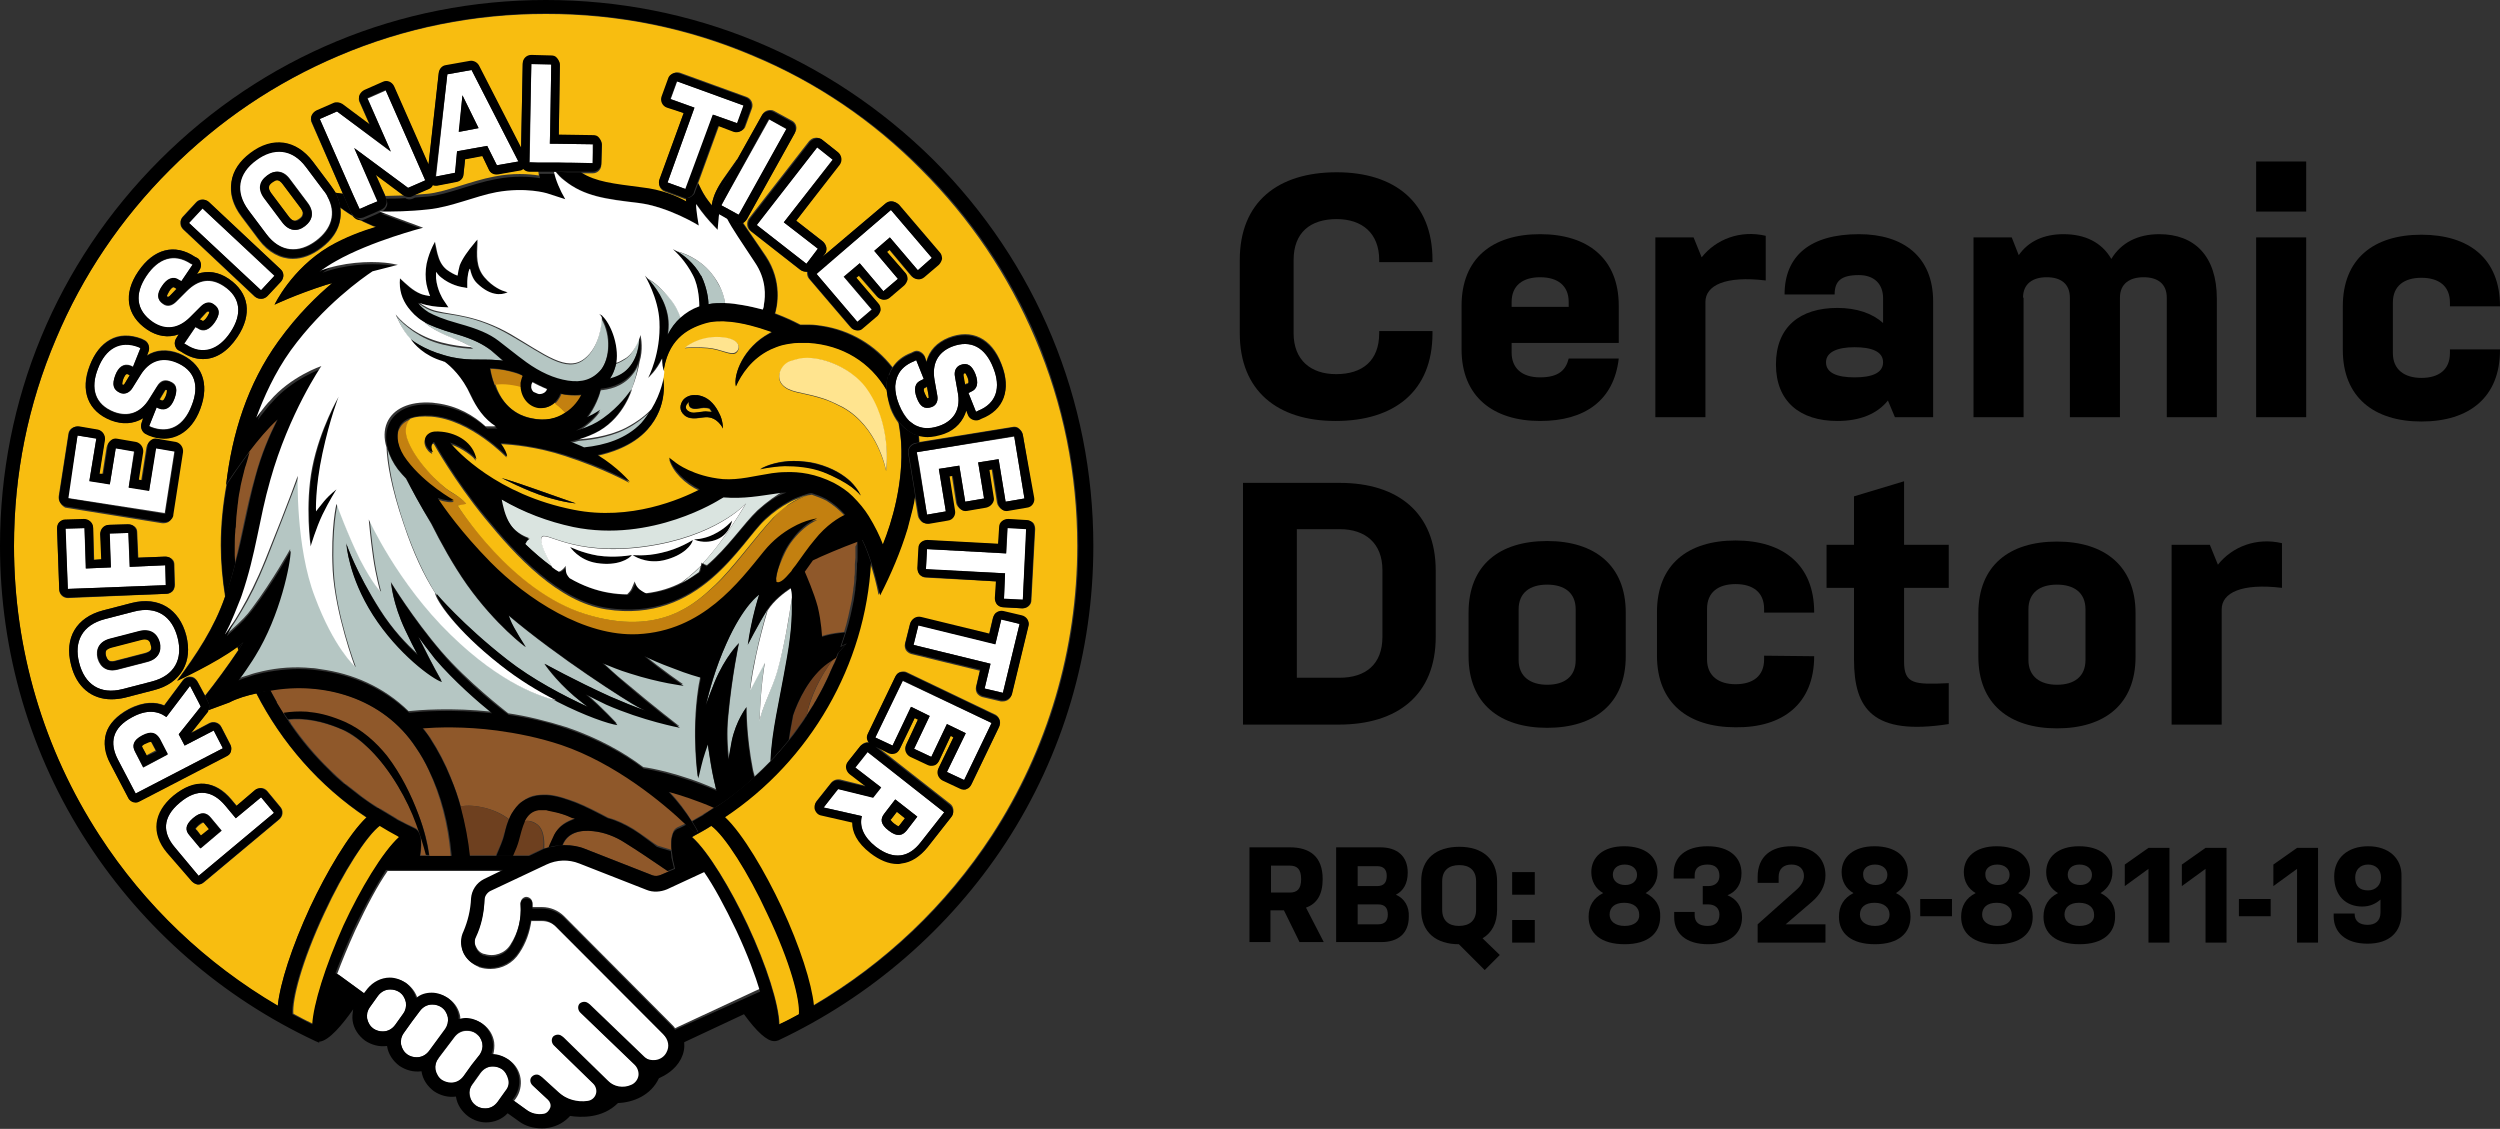 <?xml version="1.0" encoding="utf-8"?>
<!-- Generator: Adobe Illustrator 26.2.1, SVG Export Plug-In . SVG Version: 6.00 Build 0)  -->
<svg version="1.1" id="Calque_1" xmlns="http://www.w3.org/2000/svg" xmlns:xlink="http://www.w3.org/1999/xlink" x="0px" y="0px"
	 viewBox="0 0 464.4 209.7" style="enable-background:new 0 0 464.4 209.7;" xml:space="preserve">
<rect x="0" y="0" width="464.4" height="209.7" fill="#333333" stroke="none"/>
<style type="text/css">
	.st0{fill:#8F582A;}
	.st1{fill:#F8BD10;}
	.st2{fill:#C38010;}
	.st3{fill:#6E401F;}
	.st4{fill:#DAE4E0;}
	.st5{fill:#B5C6C3;}
	.st6{fill:#FFE48F;}
	.st7{fill:#FFFFFF;}
</style>
<g>
	<path class="st0" d="M45.6,86.3c-0.1,0.5-0.2,0.9-0.4,1.4c-0.1,0.4-0.2,0.8-0.3,1.2c-0.1,0.4-0.2,0.9-0.3,1.3
		c-0.2,0.8-0.3,1.5-0.4,2.3c0,0.3-0.1,0.6-0.1,0.9c-0.1,0.6-0.2,1.2-0.2,1.7c0,0.3-0.1,0.7-0.1,1c-0.1,0.6-0.1,1.2-0.1,1.8
		c0,0.3,0,0.6-0.1,0.9c0,0.9-0.1,1.8-0.1,2.7c0,0.6,0,1.1,0,1.7c0,0.5,0,1,0.1,1.5c1.4-5.4,2.1-10.3,3.8-16.2
		c1.1-4.1,2.6-7.6,4.1-10.6c-1.8,1.6-3.7,3.8-5.3,6c-0.2,0.5-0.3,1-0.4,1.4C45.8,85.7,45.7,86,45.6,86.3z"/>
	<path class="st0" d="M104.6,153.1c0.7-0.5,1.4-0.8,2.2-1.1c-0.1,0-0.2-0.1-0.3-0.1c-0.2-0.1-0.4-0.2-0.6-0.2
		c-0.9-0.3-1.8-0.6-2.7-0.9c-0.5-0.1-0.9-0.2-1.4-0.3c-0.2,0-0.4,0-0.5-0.1c-0.4,0-0.8,0-1.2,0c-1.4,0.2-2.1,0.9-2.6,2
		c0,0,0,0.1,0,0.1c0.7-0.1,1.5,0,2.4,0.7c1,0.8,1.3,2.5,1.2,4.4c0.3-0.1,0.7-0.2,1-0.3c0.2-0.5,0.5-1.1,0.7-1.6
		C103,154.8,103.7,153.8,104.6,153.1z"/>
	<path class="st0" d="M154.8,122.4c-2.6,3.5-4.2,7.1-5,10.6c0,0,0,0,0,0c0.1-0.1,0.1-0.2,0.2-0.4c0.4-0.6,0.8-1.3,1.2-1.9
		c0.1-0.2,0.3-0.4,0.4-0.7c0.5-0.8,0.9-1.6,1.3-2.4c0,0,0,0,0,0c0.5-1,1-2,1.4-3c0.2-0.4,0.3-0.7,0.5-1.1c0.2-0.5,0.5-1,0.7-1.6
		c0,0,0,0,0,0C155.1,122.2,155,122.3,154.8,122.4z"/>
	<path class="st0" d="M110.3,154.4c-2.5-0.3-4.8,0.3-5.7,2.5c0,0,0,0,0,0.1c0.1,0,0.2,0,0.3,0c1.3,0,2.6,0.2,3.8,0.7l12.5,4.9
		c0.5,0.2,1.1,0.2,1.6-0.1l1.4-0.6c-2.9-2-5.9-4-8-5.3C114.4,155.4,112.3,154.6,110.3,154.4z"/>
	<path class="st0" d="M159.2,100.5c-3.3,1.1-6.9,2.8-6.9,2.8l-1.5,0.7c-0.5,0.7-1,1.4-1.5,2.1c0.3,0.8,1.8,4,2.4,6.5
		c0.8,2.9,0.8,5.6,0.8,5.6s1.6-0.6,4.3-0.8c0,0,0,0,0,0c0.6-1.9,1-3.9,1.4-5.8c0,0,0,0,0,0c0.1-0.6,0.2-1.3,0.3-2c0-0.1,0-0.1,0-0.2
		c0.1-0.6,0.2-1.2,0.2-1.8c0-0.1,0-0.3,0-0.4c0.1-0.5,0.1-1,0.1-1.6c0-0.3,0-0.6,0-0.8c0-0.4,0.1-0.8,0.1-1.2c0-0.6,0-1.2,0-1.9
		c0-0.1,0-0.1,0-0.2C159.2,101.1,159.2,100.8,159.2,100.5z"/>
	<path class="st0" d="M68.9,139.4c-1.6-1.6-3.4-2.9-5.2-3.8c-3.9-1.7-7.2-2.2-10.1-1.9c0,0,0,0,0,0c0.2,0.3,0.4,0.5,0.5,0.8
		c0,0,0,0,0,0c0,0,0,0,0,0c2.1,3,4.5,5.9,7.2,8.5c0,0,0.1,0.1,0.1,0.1c0.8,0.8,1.7,1.6,2.6,2.4c0.1,0.1,0.2,0.2,0.3,0.2
		c0.9,0.7,1.8,1.4,2.7,2.1c0.1,0.1,0.2,0.2,0.4,0.3c0.9,0.7,1.8,1.3,2.8,1.9c0.1,0.1,0.2,0.2,0.4,0.2c1,0.6,2,1.2,3,1.8
		c0.1,0.1,0.2,0.1,0.3,0.2c1.1,0.6,2.1,1.1,3.2,1.6c1.1,0.5,1.4,2.2,1,5.1h1.2c-0.4-1.6-1-3.5-1.8-5.7
		C75.7,148.7,72.7,143.2,68.9,139.4z"/>
	<path class="st0" d="M128.5,152.5C128.5,152.5,128.5,152.5,128.5,152.5c0.7-0.4,1.4-0.8,2.1-1.2c0,0,0.1,0,0.1-0.1
		c0.7-0.4,1.4-0.8,2-1.3c0,0,0,0,0,0c-3.3-1.4-6.3-2.4-8.5-3C126,148.8,127.4,150.7,128.5,152.5z"/>
	<path class="st0" d="M79.6,143c-0.7-1.5-1.5-2.9-2.4-4.2c-6.1-9.3-17.4-12.3-27-10.6c0,0,0,0,0,0c0.4,0.7,0.8,1.4,1.2,2.2
		c0,0,0,0,0,0.1c0.4,0.7,0.8,1.4,1.3,2.1c0,0,0,0,0,0c1.3-0.2,2.7-0.4,4.3-0.2c0.3,0,0.5,0,0.8,0.1c1.9,0.2,4,0.8,6.3,1.8
		c3.1,1.4,5.7,3.6,7.8,6.3c2.6,3.3,4.5,7.3,5.9,10.9c1.1,2.8,1.7,5.4,2,7.6h3.9c0-0.1,0-0.2,0-0.3C83.2,153,81.8,147.7,79.6,143z"/>
	<path class="st0" d="M92.3,135.5c-6.2-0.8-11.3-0.6-13.8-0.4c0.5,0.6,0.9,1.3,1.4,1.9c1.5,2.3,2.8,4.8,3.8,7.3
		c0.7,1.8,1.4,3.6,1.9,5.5c2.4-0.5,6.5,0.4,9,2.4c0.1-0.4,0.3-0.8,0.5-1.1c0.5-0.8,1.1-1.7,2-2.3c0.7-0.5,1.6-1,2.7-1.1
		c0.6-0.1,1.2-0.1,1.8-0.1c1.9,0.1,3.7,0.8,5.4,1.4c1.6,0.6,4.5,2.1,6,2.9c1.6,0.4,3.2,1.2,4.7,2.1c0.6,0.4,1.2,0.8,1.9,1.3
		c0.9,0.6,1.7,1.3,2.6,1.8c0.9,0.3,1.8,0.5,2.6,0.8c0-0.3-0.1-0.7-0.1-1c0-0.6,0-1.1,0.1-1.6c0-0.2,0.1-0.4,0.2-0.6
		c0-0.1,0.1-0.2,0.1-0.3c0.1-0.1,0.1-0.2,0.2-0.3c0,0,0.1-0.1,0.1-0.1c0.1-0.1,0.2-0.2,0.4-0.3c0.6-0.3,1.1-0.5,1.7-0.8
		c-4.3-4-13.2-11.4-23.1-14.8C100.1,136.9,96,136,92.3,135.5z"/>
	<path class="st1" d="M98.8,77.7c2.7,0.6,4.8,0,6.3-1c-0.3-0.4-1-1.1-2-1.9c-0.8,0.7-1.9,1.1-2.9,0.9c-1.9-0.3-3.3-2-3.3-4
		c-2.2-0.6-3.9-0.6-4.9-0.4C92.8,73.9,94.7,76.9,98.8,77.7z"/>
	<path class="st2" d="M96.8,71.9c0-0.2,0-0.5,0-0.7c0.1-0.5,0.2-0.9,0.4-1.3c-0.1-0.1-0.2-0.1-0.3-0.2c-0.5-0.2-1.8-0.7-3.6-1
		c-0.3,0-0.5-0.1-0.8-0.1c-0.5,0-0.9-0.1-1.4-0.1c0.1,0.6,0.3,1.7,0.8,3C92.9,71.3,94.6,71.3,96.8,71.9z"/>
	<path class="st2" d="M105.1,76.8c1.7-1.1,2.6-2.6,3.1-3.4c-0.9,0.1-1.8,0.1-2.7,0c-0.4-0.1-0.8-0.1-1.2-0.2
		c-0.3,0.7-0.7,1.3-1.2,1.8C104.1,75.7,104.7,76.4,105.1,76.8z"/>
	<path class="st3" d="M83.8,158.9L83.8,158.9c0-0.1,0-0.2,0-0.3C83.8,158.7,83.8,158.8,83.8,158.9z"/>
	<path class="st3" d="M99.8,153.2c-0.9-0.6-1.7-0.8-2.4-0.7c-0.5,1.1-0.9,2.4-1.1,3.5c-0.2,0.8-0.6,1.8-1.1,2.9h3l2.1-1
		c0.2-0.1,0.4-0.2,0.6-0.3C101.1,155.8,100.8,154,99.8,153.2z"/>
	<path class="st3" d="M94.5,152.2c-2.5-2-6.5-2.9-9-2.4c0.8,3.1,1.4,6.1,1.7,9.1h4.9c0.7-1.6,1.3-2.9,1.4-3.6
		C93.8,154.6,94,153.4,94.5,152.2z"/>
	<path class="st3" d="M154.8,122.4c-0.3,0.2-0.6,0.4-0.9,0.6c-3.5,2.5-5.5,7-6.5,9.7c-0.3,1.7-0.6,3.2-0.8,4.6c0,0,0,0,0,0
		c0.5-0.7,1.1-1.4,1.6-2.1c0.1-0.1,0.1-0.2,0.2-0.3c0.5-0.6,0.9-1.3,1.3-1.9c0,0,0.1-0.1,0.1-0.1c0,0,0,0,0,0
		C150.5,129.5,152.1,126,154.8,122.4z"/>
	<path class="st4" d="M134.2,92.2l-0.7,0.4c0,0-12.6,8.1-27.2,5.1c-4.7-1-9.2-2.7-13.3-5.1c0.2,1,0.6,3.1,1.6,4.6
		c1.4,2.1,3.6,2.7,3.6,2.7s-0.5,0.2-0.7,0.8c0,0.1,0,0.1-0.1,0.2c1.6,1.6,3.4,3.1,5.2,4.4c-1.1-2-2.3-4.6-2-5.5
		c0.6-1.4,5.6,3.5,19,1.7c13.4-1.8,19-8,19-8s-3.8,6.6-8,11.1c0.1,0.1,0.3,0.3,0.5,0.3c0.1,0,0.1,0,0.2,0.1c4-3.4,6.8-7.7,9.4-10.2
		c1.9-1.7,3.6-2.9,5.1-3.7c-0.7,0-1.3,0.1-2,0.2C140.9,92,138,92.5,134.2,92.2z"/>
	<path class="st4" d="M126.6,108.3c1.2-0.6,2.2-1.3,3.2-2c0.1-0.2,0.2-0.4,0.2-0.6c0.1-0.2,0.1-0.4,0.1-0.5c-0.7,0.8-1.5,1.5-2.2,2
		C127.6,107.6,127.1,107.9,126.6,108.3z"/>
	<path class="st2" d="M143.7,96.2c-3.2,3.4-7.4,9.4-10.8,12.5s-10.2,9.7-24,5.4S85,93.9,85,93.9l1.7-0.2c0,0-0.5-0.9-2.8-2.2
		c-2.2-1.3-6.9-6.1-8.2-10c-0.6-1.7-0.1-2.8,0.6-3.6c-1.2,0.4-1.8,1.1-2.2,1.9c-0.6,1.5-0.2,3.8,1.5,6c3.4,4.5,8.7,7.4,8.7,7.4
		c-0.4,0.2-1.5,0.1-3-0.4c1.1,1.7,4.4,6.4,9.8,11.9c6.8,6.9,17.5,13.9,27.4,13.4c12-0.5,18.7-9.6,23.4-15.4c1.7-2.1,3.6-3.5,5.2-4.4
		c2.6-1.5,4.7-1.7,4.7-1.7c-1.8,0.8-3.3,2.2-4.5,3.7c-1.2,1.5-1.9,3.2-2.4,4.5c-0.4,0.9-0.6,1.9-0.7,2.6c0,0.4,0,0.6,0,0.8
		c0,0.2,0.1,0.2,0.1,0.2c0.2,0.1,0.4,0.1,0.9-0.2c0.5-0.3,1.1-1,1.8-1.8c0.3-0.3,0.5-0.7,0.8-1.1c1.1-1.5,2.3-3.3,3.5-4.7
		c2.2-2.7,4.6-4.1,5.7-4.7c-1-1.1-2.2-2.1-3.5-2.9c-1-0.5-1.9-0.8-2.7-1.1c-0.2,0-0.4,0.1-0.7,0.1c-1,0.3-2.2,0.9-3.5,1.7
		C145.6,94.3,144.6,95.1,143.7,96.2z"/>
	<path class="st1" d="M28,137.7c0,0-0.3,0-0.9,0.3c-0.6,0.3-0.7,0.5-0.8,0.5c0,0,0,0.1,0.1,0.3l0.8,1.5l1.7-0.9l-0.8-1.5
		C28.1,137.8,28,137.8,28,137.7z"/>
	<path class="st1" d="M97.2,31.3C97.2,31.3,97.2,31.3,97.2,31.3c-0.2,0.1-0.4,0.2-0.7,0.3l-4,0.7c-0.7,0.1-1.4-0.2-1.7-0.9l-1.2-2.5
		l-3.2,0.6l-0.3,2.8c-0.1,0.7-0.6,1.3-1.3,1.4l-3.6,0.7c-0.1,0-0.2,0-0.3,0c-0.2,0-0.3,0-0.5-0.1c-0.2,0.3-0.4,0.5-0.7,0.7l-2.8,1.2
		c0.8-0.1,1.6-0.1,2.5-0.2c3.3-0.3,8.1-2.4,12.4-3.2c3.5-0.7,6.4-0.5,8.3-0.2c0-0.2-0.1-0.5-0.1-0.8l-1.7,0
		C97.9,31.8,97.5,31.6,97.2,31.3z"/>
	<path class="st1" d="M139.9,10.4c-12.2-5.2-25.1-7.8-38.5-7.8c-13.3,0-26.3,2.6-38.5,7.8c-11.8,5-22.3,12.1-31.4,21.2
		C22.5,40.6,15.3,51.2,10.4,63c-5.2,12.2-7.8,25.1-7.8,38.5c0,19.2,5.5,37.8,15.9,53.8c8.5,13,19.8,23.8,33.1,31.6
		c0.4-4.1,2.6-11,6-18.3c3-6.4,7.2-13.6,10.5-16.7c-8.7-5.8-15.8-13.9-20.5-23.1c-1.8,0.4-3.5,0.9-5.1,1.7l-3.8,1.4
		c-0.1,0.1-0.1,0.3-0.2,0.4l-3,3.8l3.4-1.8c0.8-0.4,1.8-0.1,2.2,0.7l1.7,3.3c0.2,0.4,0.2,0.8,0.1,1.2c-0.1,0.4-0.4,0.8-0.8,0.9
		l-16.2,8.4c-0.2,0.1-0.5,0.2-0.7,0.2c-0.6,0-1.2-0.3-1.4-0.9l-3.3-6.3c-1-2-1.3-3.9-0.8-5.6c0.6-1.8,2-3.3,4.2-4.5
		c2.9-1.5,5.1-1.3,6.6-0.7l3.5-4.7c0.3-0.4,0.9-0.7,1.4-0.6c0.6,0,1,0.4,1.3,0.9l1.4,2.6c1.9-2.4,4.2-5.5,6.2-8.5
		c-0.1-0.2-0.1-0.4-0.2-0.6c-4,3-11.2,6.3-11.2,6.3c3.6-4.9,6.9-9.8,8.9-15.6c-0.5-3.1-0.8-6.3-0.8-9.5c0-3.9,0.4-7.8,1.1-11.5
		C42.1,90,42,90.1,42,90.1c1.1-9.5,4-18.8,9.7-26.7c3.6-5,7.2-8.5,10-10.8c-0.4,0.1-0.7,0.2-1.1,0.3c-5.9,1.8-9.6,3.7-9.6,3.7
		s3.1-6.6,10.1-10.7c3.1-1.8,6.2-2.9,8.8-3.7c-0.4-0.1-0.7-0.2-1.1-0.4c-3.3-1.4-5.3-3-5.3-3l-0.3-0.2c0.1,0.7,0.1,1.5,0,2.2
		c-0.3,2-1.5,3.8-3.5,5.3c-1.7,1.3-3.5,2-5.3,2c-2.3,0-4.6-1.2-6.3-3.5l-3.3-4.4c-1.5-2-2.2-4.2-1.8-6.3c0.3-2,1.5-3.8,3.5-5.3
		C50.6,25.4,55,26,58.1,30l3.3,4.4c0.3,0.5,0.6,0.9,0.9,1.4l1.4,0.2l-5.8-13.2c-0.2-0.4-0.2-0.8,0-1.2s0.5-0.7,0.9-0.9l3.2-1.4
		c0.5-0.2,1.1-0.2,1.6,0.2l5.1,3.8l-1.9-4.3c-0.2-0.4-0.2-0.8,0-1.2s0.5-0.7,0.9-0.9l3.4-1.5c0.8-0.4,1.8,0,2.1,0.8l6.4,14.5l1.9-17
		c0.1-0.7,0.6-1.3,1.3-1.4l4.5-0.8c0.7-0.1,1.4,0.2,1.7,0.9l7.8,15.2l0.3-15.6c0-0.9,0.7-1.6,1.6-1.6l3.7,0.1c0.4,0,0.8,0.2,1.1,0.5
		s0.5,0.7,0.5,1.2l-0.2,13.1l6.4,0.1c0.4,0,0.8,0.2,1.1,0.5s0.5,0.7,0.5,1.2l-0.1,3.5c0,0.9-0.7,1.6-1.6,1.6c0,0,0,0,0,0l-2.2,0
		c2.8,1.8,6,2.1,11.3,2.8c3.7,0.5,6.5,1.7,8.3,2.6c0-0.2,0-0.4-0.1-0.6c-0.1,0-0.3,0-0.4-0.1l-3.5-1.3c-0.8-0.3-1.3-1.2-1-2.1
		L127,21l-2.9-1.1c-0.8-0.3-1.3-1.2-1-2.1l1.2-3.3c0.1-0.4,0.4-0.7,0.8-0.9c0.4-0.2,0.8-0.2,1.2-0.1l12.4,4.5c0.8,0.3,1.3,1.2,1,2.1
		l-1.2,3.3c-0.1,0.4-0.4,0.7-0.8,0.9c-0.4,0.2-0.8,0.2-1.2,0.1l-2.9-1.1l-3.9,10.7c0.3,0.6,0.7,1.6,1.4,2.6c0.4,0.6,0.7,1,1.1,1.5
		c0.1-0.4,0.2-0.8,0.3-1.3c0.6-1.8,1.8-3.5,1.8-3.5l2.6-3.7l0,0.1l4.7-8.4c0.2-0.4,0.6-0.7,1-0.8c0.4-0.1,0.9-0.1,1.2,0.1l3.3,1.8
		c0.8,0.4,1.1,1.4,0.6,2.2l-8.9,16c-0.2,0.3-0.5,0.5-0.8,0.7c1.1,1.6,2.5,3.7,4.3,6.3c3.1,4.7,2.1,9.3,1.7,10.6
		c2.1,0.8,3.5,1.5,3.5,1.5l1.2,0.6c0.6,0,1.2,0,1.8,0c0.7,0,1.4,0.1,2.1,0.2c5.4,0.8,10,3.6,13.2,7.7c0.8-1.2,1.9-2.1,3.5-2.7
		l0.4-0.2c0.4-0.2,0.8-0.2,1.2,0c0.4,0.2,0.7,0.5,0.9,0.9l0.3,0.9c0.5-2,1.9-3.5,4.1-4.4c4.3-1.7,8,0.1,9.8,4.8
		c1.9,4.7,0.5,8.5-3.7,10.1l-0.4,0.2c-0.8,0.3-1.8-0.1-2.1-0.9l-0.3-0.8c-0.5,2-1.9,3.5-4.1,4.3c-1.2,0.5-2.2,0.6-3.1,0.6
		c-0.6,0-1.1-0.1-1.6-0.2c0,0.4,0.1,0.8,0.1,1.1c0,0.1,0,0.1,0,0.2l17.3-2.8c0.4-0.1,0.9,0,1.2,0.3c0.3,0.3,0.6,0.6,0.7,1.1
		l1.9,11.6c0.1,0.9-0.5,1.7-1.3,1.9l-3.5,0.6c-0.4,0.1-0.9,0-1.2-0.3c-0.3-0.3-0.6-0.6-0.7-1.1l-1-6.3l-0.6,0.1l0.8,5.1
		c0.1,0.4,0,0.9-0.3,1.2s-0.6,0.6-1.1,0.7l-3.5,0.6c-0.4,0.1-0.9,0-1.2-0.3c-0.3-0.3-0.6-0.6-0.7-1.1l-0.8-5.1l-0.6,0.1l1,6.3
		c0.1,0.9-0.5,1.7-1.3,1.9l-3.5,0.6c-0.1,0-0.2,0-0.3,0c-0.3,0-0.7-0.1-0.9-0.3c-0.3-0.3-0.6-0.6-0.7-1.1l-0.6-3.6
		c-0.2,0.8-0.3,1.7-0.5,2.5l-0.9,3.5c-1.3,4.2-3.1,8.5-5.3,12.3c-0.4-2-0.9-4-1.6-6c-1,19-11.2,36.8-27.1,47.3
		c3.3,3.1,7.5,10.3,10.5,16.7c3.4,7.4,5.6,14.2,6,18.3c13.3-7.8,24.7-18.6,33.2-31.6c10.4-16,15.9-34.6,15.9-53.8
		c0-13.3-2.6-26.3-7.8-38.5c-5-11.8-12.1-22.3-21.2-31.4C162.2,22.5,151.7,15.3,139.9,10.4z M32.3,147.8c1.9-1.6,3.9-2.3,5.8-2.2
		c1.8,0.2,3.4,1.1,4.9,2.9l1,1.2l3.4-2.9c0.3-0.3,0.8-0.4,1.2-0.4c0.4,0,0.8,0.2,1.1,0.6l2.4,2.9c0.6,0.7,0.5,1.7-0.2,2.3l-14,11.7
		c-0.3,0.2-0.7,0.4-1,0.4c0,0-0.1,0-0.1,0c-0.4,0-0.8-0.2-1.1-0.6l-4.4-5.3C28.2,154.8,28.6,151,32.3,147.8z M10.9,92.2l1.8-11.6
		c0.1-0.9,1-1.5,1.9-1.3l3.5,0.6c0.9,0.1,1.5,1,1.3,1.9l-1,6.3l0.6,0.1l0.8-5.1c0.1-0.4,0.3-0.8,0.6-1.1c0.3-0.3,0.8-0.4,1.2-0.3
		l3.5,0.6c0.9,0.1,1.5,1,1.3,1.9l-0.8,5.1l0.6,0.1l1-6.3c0.1-0.4,0.3-0.8,0.6-1.1c0.3-0.3,0.8-0.4,1.2-0.3l3.5,0.6
		c0.9,0.1,1.5,1,1.3,1.9l-1.8,11.6c-0.1,0.4-0.3,0.8-0.6,1.1c-0.3,0.2-0.6,0.3-1,0.3c-0.1,0-0.2,0-0.3,0l-18-2.9
		C11.4,93.9,10.8,93.1,10.9,92.2z M12.6,111.1c-0.9,0-1.6-0.7-1.6-1.6l-0.4-11.2c0-0.4,0.1-0.8,0.4-1.2c0.3-0.3,0.7-0.5,1.1-0.5
		l3.5-0.1c0.9,0,1.6,0.7,1.7,1.6l0.2,5.9l1.4-0.1l-0.2-4.7c0-0.9,0.7-1.6,1.6-1.7l3.5-0.1c0.4,0,0.8,0.1,1.2,0.4s0.5,0.7,0.5,1.1
		l0.2,4.7l5-0.2c0.4,0,0.8,0.1,1.2,0.4s0.5,0.7,0.5,1.1l0.1,3.7c0,0.4-0.1,0.8-0.4,1.2c-0.3,0.3-0.7,0.5-1.1,0.5L12.6,111.1
		C12.6,111.1,12.6,111.1,12.6,111.1z M34,124.4c-1,1.8-2.9,3.1-5.4,3.8l-5.4,1.4c-0.9,0.2-1.7,0.3-2.5,0.3c-3.7,0-6.5-2.3-7.5-6.4
		c-1.3-5,1-8.8,5.9-10.1l5.4-1.4c4.9-1.3,8.8,1.1,10.1,6C35.2,120.5,35,122.6,34,124.4z M37.2,75.9c-0.9,2.2-2.1,3.8-3.7,4.7
		c-0.9,0.5-1.9,0.8-3,0.8c-0.9,0-1.9-0.2-2.9-0.6l-0.4-0.2c-0.8-0.3-1.2-1.3-0.9-2.1l0.3-0.9c-1.7,1.1-3.8,1.3-6,0.4
		c-4.3-1.7-5.8-5.5-3.9-10.2c0.9-2.2,2.1-3.8,3.7-4.7c1.7-1,3.8-1,5.9-0.2l0.4,0.2c0.8,0.3,1.2,1.3,0.9,2.1l-0.3,0.8
		c1.7-1.1,3.8-1.2,5.9-0.4C37.5,67.4,39,71.2,37.2,75.9z M44.1,62.6c-1.8,2.7-4,4.1-6.4,4.1c-1.3,0-2.7-0.4-4.1-1.4l-0.4-0.2
		c-0.4-0.2-0.6-0.6-0.7-1c-0.1-0.4,0-0.9,0.2-1.2l0.5-0.8c-1.9,0.7-4,0.4-5.9-0.9c-3.8-2.6-4.4-6.6-1.6-10.8s6.7-5.2,10.5-2.7
		l0.4,0.2c0.4,0.2,0.6,0.6,0.7,1c0.1,0.4,0,0.9-0.2,1.2l-0.5,0.8c1.9-0.7,4-0.4,5.9,0.9C46.3,54.4,46.9,58.4,44.1,62.6z M52.1,50
		c0.7,0.6,0.7,1.6,0.1,2.3L49.6,55c-0.3,0.3-0.7,0.5-1.1,0.5c0,0,0,0-0.1,0c-0.4,0-0.8-0.2-1.1-0.4L34,42.6
		c-0.3-0.3-0.5-0.7-0.5-1.1c0-0.4,0.1-0.8,0.4-1.2l2.5-2.7c0.6-0.7,1.6-0.7,2.3-0.1L52.1,50z M185.6,135l-5.1,10.6
		c-0.2,0.4-0.5,0.7-0.9,0.8c-0.2,0.1-0.4,0.1-0.5,0.1c-0.2,0-0.5-0.1-0.7-0.2l-3.2-1.5c-0.8-0.4-1.1-1.4-0.8-2.2l2.8-5.8l-0.5-0.3
		l-2.2,4.7c-0.2,0.4-0.5,0.7-0.9,0.8c-0.4,0.1-0.9,0.1-1.2-0.1l-3.2-1.5c-0.8-0.4-1.1-1.4-0.8-2.2l2.2-4.7l-0.6-0.3l-2.8,5.8
		c-0.2,0.4-0.5,0.7-0.9,0.8c-0.4,0.1-0.9,0.1-1.2-0.1l-2.4-1.2l13.8,10.8c0.7,0.5,0.8,1.6,0.3,2.3l-4.4,5.6c-1.4,1.8-3,2.8-4.8,3
		c-0.3,0-0.5,0.1-0.8,0.1c-1.6,0-3.3-0.7-5-2c-2.6-2-3.3-4-3.4-5.7l-5.7-1.3c-0.5-0.1-1-0.5-1.2-1c-0.2-0.5-0.1-1.1,0.2-1.5l2.7-3.4
		c0.4-0.5,1-0.7,1.7-0.6l4.8,1.2l-3-2.3c-0.7-0.6-0.8-1.6-0.3-2.3l2.3-2.9c0.3-0.3,0.7-0.6,1.1-0.6c0.2,0,0.4,0,0.5,0
		c-0.4-0.5-0.5-1.1-0.2-1.7l5.1-10.6c0.2-0.4,0.5-0.7,0.9-0.8c0.4-0.1,0.9-0.1,1.2,0.1l16.5,7.9C185.7,133.3,186,134.2,185.6,135z
		 M191,116.3l-3.1,12.8c-0.2,0.7-0.8,1.2-1.6,1.2c-0.1,0-0.3,0-0.4,0l-3.4-0.8c-0.4-0.1-0.8-0.4-1-0.7s-0.3-0.8-0.2-1.2l0.7-3
		l-12.7-3.1c-0.4-0.1-0.8-0.4-1-0.7s-0.3-0.8-0.2-1.2l0.9-3.6c0.2-0.9,1.1-1.4,2-1.2l12.7,3.1l0.7-3c0.1-0.4,0.4-0.8,0.7-1
		c0.4-0.2,0.8-0.3,1.2-0.2l3.4,0.8C190.7,114.5,191.2,115.4,191,116.3z M192.3,98.3l-0.7,13.2c0,0.9-0.8,1.5-1.6,1.5
		c0,0-0.1,0-0.1,0l-3.5-0.2c-0.4,0-0.8-0.2-1.1-0.5c-0.3-0.3-0.4-0.7-0.4-1.2l0.2-3.1l-13.1-0.7c-0.4,0-0.8-0.2-1.1-0.5
		c-0.3-0.3-0.4-0.7-0.4-1.2l0.2-3.7c0-0.9,0.8-1.6,1.7-1.5l13.1,0.7l0.2-3.1c0-0.9,0.8-1.6,1.7-1.5l3.5,0.2c0.4,0,0.8,0.2,1.1,0.5
		C192.2,97.5,192.3,97.9,192.3,98.3z M174.8,48c0,0.4-0.2,0.8-0.6,1.1l-2.7,2.3c-0.7,0.6-1.7,0.5-2.3-0.2l-4.1-4.9l-0.5,0.4l3.4,3.9
		c0.3,0.3,0.4,0.8,0.4,1.2c0,0.4-0.2,0.8-0.6,1.1l-2.7,2.3c-0.7,0.6-1.7,0.5-2.3-0.2l-3.4-3.9l-0.5,0.4l4.1,4.8
		c0.3,0.3,0.4,0.8,0.4,1.2c0,0.4-0.2,0.8-0.6,1.1l-2.7,2.3c-0.3,0.3-0.7,0.4-1,0.4c-0.5,0-0.9-0.2-1.2-0.6l-7.6-8.9
		c-0.3-0.3-0.4-0.8-0.4-1.2c0-0.1,0-0.1,0-0.2c-0.1,0-0.2,0-0.3,0c-0.3,0-0.7-0.1-1-0.3l-9.2-7.2c-0.7-0.5-0.8-1.6-0.3-2.3
		l11.2-14.4c0.3-0.3,0.7-0.6,1.1-0.6c0.4-0.1,0.9,0.1,1.2,0.3l2.9,2.3c0.7,0.5,0.8,1.6,0.3,2.3L147.9,41l5,3.9
		c0.3,0.3,0.6,0.7,0.6,1.1s-0.1,0.9-0.3,1.2l-0.4,0.5l11.7-9.9c0.7-0.6,1.7-0.5,2.3,0.2l7.6,8.9C174.6,47.2,174.8,47.6,174.8,48z"/>
	<path class="st1" d="M132.2,153.4c-1.1,0.7-2.2,1.3-3.3,1.9l-0.3,0.2c3,2.7,7.2,9.7,10.3,16.3c3.6,7.7,5.8,14.8,5.9,18.5l0.4-0.2
		c1.1-0.5,2.2-1.1,3.3-1.7c0.2-2.6-1.5-9.5-5.8-18.7C139.1,162.1,134.7,155.2,132.2,153.4z"/>
	<path class="st1" d="M74.3,155.4l-0.3-0.2c-1.1-0.6-2.3-1.2-3.3-1.9c-2.5,1.8-6.9,8.7-10.4,16.3c-4.3,9.2-6,16.1-5.8,18.7
		c1.1,0.6,2.2,1.2,3.3,1.7l0.4,0.2c0.1-3.7,2.3-10.8,5.9-18.5C67.1,165.1,71.3,158.1,74.3,155.4z"/>
	<path class="st1" d="M37.4,155.3l1.5-1.2l-0.9-1.1c-0.1-0.2-0.2-0.2-0.2-0.2c0,0-0.3,0.1-0.8,0.5c-0.5,0.4-0.6,0.6-0.6,0.7
		c0,0,0,0.1,0.2,0.2L37.4,155.3z"/>
	<path class="st1" d="M166.1,153c0.5,0.4,0.8,0.4,0.8,0.5c0,0,0.1-0.1,0.2-0.2l1-1.3l-1.5-1.2l-1,1.3c-0.1,0.2-0.2,0.2-0.2,0.3
		C165.4,152.3,165.5,152.6,166.1,153z"/>
	<path class="st1" d="M37.7,59.7c0.1,0,0.4-0.1,0.8-0.8c0.4-0.5,0.4-0.8,0.4-0.9c0,0-0.1-0.1-0.2-0.1c-0.1,0-0.2,0-0.4,0.2
		c0,0,0,0,0,0l-1.2,1.3c0,0,0,0,0,0l0.4,0.2C37.6,59.6,37.7,59.7,37.7,59.7z"/>
	<path class="st1" d="M23.5,69.5c-0.1,0-0.3,0.2-0.6,0.9c-0.2,0.6-0.2,0.9-0.2,1c0,0,0.1,0,0.2,0.1c0.1,0,0.2-0.1,0.3-0.3l0.9-1.5
		c0,0,0,0,0,0l-0.4-0.2C23.6,69.5,23.5,69.5,23.5,69.5z"/>
	<path class="st1" d="M32.2,53.4c-0.1,0-0.4,0.1-0.8,0.8C31.1,54.7,31,55,31,55c0,0,0.1,0.1,0.2,0.1c0.1,0,0.2,0,0.4-0.2l1.2-1.3
		c0,0,0,0,0,0l-0.4-0.2C32.3,53.4,32.2,53.4,32.2,53.4z"/>
	<path class="st1" d="M69.8,32.4l1.8,4c1.1,0,2.3-0.1,3.6-0.1c-0.1,0-0.1-0.1-0.2-0.1L69.8,32.4z"/>
	<path class="st1" d="M179.7,70.1c-0.2-0.6-0.4-0.8-0.5-0.9c0,0-0.1,0-0.2,0.1c-0.1,0-0.1,0.2-0.1,0.4l0.3,1.7c0,0,0,0,0,0l0.4-0.2
		C179.8,71.3,180.1,71.2,179.7,70.1z"/>
	<path class="st1" d="M30.3,74.4c0.1,0,0.3-0.2,0.6-0.9c0.2-0.6,0.2-0.9,0.2-1c0,0-0.1,0-0.2-0.1c-0.1,0-0.2,0.1-0.3,0.3
		c0,0,0,0,0,0l-0.9,1.5c0,0,0,0,0,0l0.4,0.2C30.2,74.4,30.2,74.4,30.3,74.4z"/>
	<path class="st1" d="M52.5,34.2c-0.4-0.5-0.8-0.8-1.1-0.8c-0.3,0-0.6,0.1-0.9,0.4c-0.7,0.5-0.9,1-0.2,2l3.3,4.4
		c0.7,1,1.3,0.9,2,0.4c0.3-0.2,0.6-0.5,0.6-0.9c0.1-0.4-0.2-0.8-0.4-1.1L52.5,34.2z"/>
	<path class="st1" d="M26.9,118.7c-0.2,0-0.4,0-0.7,0.1l-5.4,1.4c0,0,0,0,0,0c-0.4,0.1-0.9,0.3-1.1,0.6c-0.2,0.3-0.1,0.7,0,1
		c0.1,0.3,0.2,0.7,0.6,0.9c0.3,0.2,0.9,0.1,1.2,0l5.4-1.4c0.4-0.1,0.9-0.3,1.1-0.6c0.2-0.3,0.1-0.7,0-1
		C27.9,119.1,27.6,118.7,26.9,118.7z"/>
	<path class="st1" d="M171.8,73.2c0.2,0.6,0.4,0.8,0.5,0.9c0,0,0.1,0,0.2-0.1c0.1,0,0.1-0.2,0-0.4c0,0,0,0,0,0l-0.3-1.7c0,0,0,0,0,0
		l-0.4,0.2C171.7,72.1,171.4,72.2,171.8,73.2z"/>
	<path class="st1" d="M130.7,75.8c-0.7,0-1.9,0.4-2.5-0.1c-0.3-0.3-0.3-0.7-0.2-1c-0.1,0.1-0.2,0.2-0.3,0.3
		c-0.2,0.2-0.3,0.5-0.3,0.7c0,0.2,0.1,0.5,0.4,0.7c0.4,0.3,0.9,0.4,1.5,0.3c0.6-0.1,1.2-0.2,1.8-0.2c0.5,0,0.8,0.1,1.2,0.2
		c-0.2-0.2-0.3-0.5-0.5-0.7C131.5,75.8,131.1,75.8,130.7,75.8z"/>
	<path class="st1" d="M164.7,72.4c-3-5.2-8.1-8.4-14.5-8.8c-0.6,0-1.2,0-1.8,0c-1.1,0.1-2.1,0.2-3,0.4c-0.8,0.2-1.5,0.5-2.2,0.8
		c-3.6,1.7-5.6,4.7-6.5,6.9c-0.5-2.2,1.4-7.2,6.2-9.8c0.1-0.1,0.2-0.1,0.4-0.2c0,0,0.1,0,0.1-0.1c-0.1,0-0.2-0.1-0.3-0.1
		c-0.1,0-0.2-0.1-0.3-0.1c-0.7-0.2-1.4-0.5-2.2-0.7c-3-0.9-6.9-1.5-9.7-0.7c-3.3,1-7,3.1-7.7,9.4c0,0,0-0.1,0-0.1
		c0,0.3-0.1,0.7-0.1,1c0,0.1,1.2,5.1-2.9,9.6c-2.8,3.1-7,4.3-9.3,4.8c3.9,2.4,6,5,6,5s-4.6-2.6-12-5c-5.2-1.7-9.7-2.1-12-2.2
		c0.8,1.1,1.2,2.1,1.2,2.5c0,0-6.6-7-14-7.6c-1.7-0.1-3,0-3.9,0.4c-0.7,0.8-1.1,2-0.6,3.6c1.3,4,6,8.7,8.2,10
		c2.2,1.3,2.8,2.2,2.8,2.2L85,93.9c0,0,9.9,15.9,23.8,20.2s20.6-2.2,24-5.4s7.6-9.1,10.8-12.5c1-1,2-1.8,2.9-2.5
		c1.3-0.9,2.5-1.4,3.5-1.7c-0.4,0.1-0.9,0.2-1.5,0.5c-0.6,0.2-1.3,0.5-2,0.9c-1.3,0.7-2.8,1.7-4.4,3.2c-4.6,4.3-12.1,19.3-29.5,16.6
		c-8.9-1.4-16.7-9.8-22.5-16.9c-5.8-7.1-9.5-13.8-9.5-13.8l-0.1-0.1c-0.5,0.3-0.6,0.9-0.2,1.9c-1-0.3-2.3-2.5-0.7-3.5
		c0.6-0.4,1.4-0.4,2.4-0.3c3,0.4,5.9,2.1,6.4,5.1L87.9,85c0,0-1.8-1.7-4.3-2.5c1.2,1.4,8.7,9.7,23,12.5c10.5,2,19.9-2,23.4-3.8
		c-2.8-1.3-5.1-3.6-5.7-5.9l1.3,1c0,0,3.1,2.6,8.7,3c3.1,0.3,5.8-0.6,9.1-1.1c0.8-0.1,1.7-0.2,2.5-0.2c2.7-0.1,5.6,0.3,9,2
		c1.3,0.7,2.5,1.5,3.5,2.5l0,0c1.2,1.1,2.2,2.4,3,3.7c1.2,1.8,2,3.6,2.6,5.2c1.6-4.2,3.8-11.4,3.4-19c-0.1-1.3-0.3-2.6-0.5-3.8
		c-0.6-0.8-1.1-1.7-1.5-2.7C165,74.6,164.8,73.5,164.7,72.4z M101.4,92.3c-3.6-1.1-8.2-3.5-8.2-3.5s2.4,0.7,6.4,2.1
		c3.9,1.4,7.4,2.6,7.4,2.6S105,93.4,101.4,92.3z M131.1,77.5c-0.4,0-1,0.2-1.8,0.2c-0.7,0.1-1.6,0-2.2-0.6c-0.5-0.4-0.7-0.9-0.7-1.4
		c0-0.5,0.2-1,0.5-1.4c0.5-0.6,1.4-1,2.4-0.9c0.1,0,0.2,0,0.3,0c0.3,0,0.5,0.1,0.8,0.2c1.6,0.5,2.6,1.9,3.2,3.2
		c0.7,1.3,0.7,2.8,0.7,2.8S133.3,77.4,131.1,77.5z M131.4,64.7c-2.6-0.2-4.2,0-4.2,0s2.5-2.2,6.5-2c4.1,0.2,3.9,2.2,3,2.9
		C135.8,66.2,133.9,64.9,131.4,64.7z M158.2,90.4L158.2,90.4c-1.1-0.8-2.8-1.8-5.3-2.8c-2.4-1-5-1.2-7.1-1.1
		c-2.7,0.1-4.6,0.6-4.6,0.6s1.6-1,4.5-1.4c1.1-0.1,2.3-0.1,3.7,0c0.7,0.1,1.5,0.2,2.3,0.4c3,0.8,5,2.1,6.3,3.3c0,0,0,0,0,0
		c1.4,1.4,1.9,2.6,1.9,2.6S159.4,91.4,158.2,90.4z M164.6,87.5c0,0-1.5-8.2-8.1-11.8c-0.2-0.1-0.4-0.2-0.6-0.3
		c-1.3-0.7-2.6-1.2-3.7-1.5c-3.3-1-5.6-0.9-6.9-2.4c-1.2-1.3-0.3-3.5,1.4-4.3c0.3-0.1,0.6-0.2,1-0.3c0.9-0.3,2-0.3,3-0.3
		c3.7,0.2,7.7,2.4,9.9,5.3C165.8,78.7,164.6,87.5,164.6,87.5z"/>
	<path class="st5" d="M116.2,66.7c-0.8,0.5-1.4,0.8-1.8,0.9c-0.2,1-0.5,2-1.2,2.9c0,0,0,0,0,0c1.1-0.3,2.4-0.8,3.4-1.9
		c2.4-2.6,2.1-6.2,2.1-6.2s0,0,0,0.1c0-0.1,0-0.1,0-0.1S118.1,65.4,116.2,66.7z"/>
	<path class="st5" d="M86,63.6c1,0.5,1.9,1.2,1.9,1.2S83,64.7,79.3,63c-3.7-1.7-5.6-4.2-5.6-4.2s1.1,2.8,2.8,4.6
		c-0.2-0.3-0.3-0.4-0.3-0.4s2.3,1.9,6.3,3c4.1,1.2,6.7,0.6,9.9,0.9c0.3,0,0.7,0.1,1,0.1c-0.8-0.7-1.5-1.3-2.2-1.9
		C89.8,64,88,63,84.6,62c-2.8-0.8-4.5-1.5-5.8-2.2c0.1,0.1,0.1,0.1,0.2,0.2C81,61.8,84.9,63.2,86,63.6z"/>
	<path class="st5" d="M147.1,110.8c-0.4,3.5-1.3,8.7-2.7,13.7c-0.9,3.3-2.8,6.8-3.3,9.3c0.2-6.9,1-10.9,1-10.9l-2.7,5.1
		c0,0-0.1-1.4,1-6.3c0.6-2.9,1.5-6.3,2.2-8.6c0,0.1-0.1,0.1-0.1,0.2c-1.7,2.9-3.5,6.3-3.5,6.3s0.3-2.3,0.9-4.9
		c0.6-2.6,1.2-4.4,1.2-4.4s-2.9,1.7-6.1,9.1c-2.1,4.6-3.2,8.9-3.8,11.4c0.5-1.4,1-2.7,1.6-4.2c2-4.8,4.5-7.2,4.5-7.2s-1.3,6-2,13.6
		c-0.3,3.1-0.1,5.7,0.1,7.9c0.2-1.2,0.4-2.3,0.6-3.4c0.8-3.8,2.7-6.2,2.7-6.2s-0.1,5.2,1.2,11.8c0.1,0.4,0.2,0.7,0.3,1.1v0
		c0,0,0,0,0,0c1-0.9,2-1.9,3-2.9c0,0,0,0,0,0c0.3-5.9,1.5-10.2,3.1-19.4C147.2,116.9,147.2,113.2,147.1,110.8z"/>
	<path class="st5" d="M111.7,58.8c0,0,0.1,0.1,0.1,0.1C111.8,58.8,111.7,58.7,111.7,58.8C111.7,58.7,111.7,58.7,111.7,58.8z"/>
	<path class="st5" d="M118.6,67.5c-0.2,0.8-0.6,1.5-1.2,2.2c-1.9,2.3-4.6,2.7-5.8,2.8c-0.2,0.9-1,3.2-2.6,5.3c0.1,0,0.2-0.1,0.4-0.2
		c0.7-0.3,2.1-1.2,2.1-1.2s-0.8,1.3-2.6,2.7c-0.6,0.5-1.3,0.9-1.9,1.2c1.3-0.3,2.7-0.8,3.9-1.6c3.2-1.9,5.4-4.7,6.1-5.7
		c0,0,0-0.1,0.1-0.1C118,70.7,118.4,68.8,118.6,67.5z"/>
	<path class="st5" d="M108.5,66.8c-3.3,2.6-7.4-0.9-13.7-4.5c-6.3-3.7-10.9-3.7-13.7-4.3c-1.4-0.3-2.5-1-3.2-1.5
		c-0.1,0-0.3-0.1-0.4-0.1c0.6,0.7,1.1,1.3,2,1.8c1.1,0.7,2.8,1.3,5.6,2.1c3.6,1,5.7,1.9,7.4,3.2c1.7,1.3,3.1,2.5,5.2,4
		c2.5,1.8,5.2,3,7.7,3.4c2.6,0.4,4.6-0.2,6.2-2.1c1.6-2.1,2-6.3,0.1-9.6C111.7,60.6,111.2,64.7,108.5,66.8z"/>
	<path class="st5" d="M120.4,51.8c1.1,1.2,3.5,4.1,3.8,7.8c0.1,0.9,0,1.8-0.1,2.6c0.6-1.2,1.4-2.3,2.4-3.2c-0.3-0.9-0.9-2.2-2.2-3.8
		C122.2,52.9,120.7,52,120.4,51.8z"/>
	<path class="st5" d="M116.1,79.8c-3.4,1.7-7.4,2-8.6,2.1c-0.6,0.2-1.1,0.3-1.6,0.4c0.9,0.3,1.8,0.7,2.6,1.1
		c3.9-0.4,7.8-1.6,10.6-4.5c0.7-0.8,1.3-1.7,1.8-2.5C120,77.2,118.5,78.6,116.1,79.8z"/>
	<path class="st5" d="M68.7,96.6c0,0,0.3,3.5,0.8,7c0.5,3.5,1.3,6.3,1.3,6.3s-1.3-1.2-3.7-5.8c-2.4-4.6-4.4-10.4-4.4-10.4
		S61.6,98,62,106.1c0.4,8.1,4.1,17.8,4.1,17.8s-3.9-3.5-7.4-12.9c-3.5-9.4-3.2-22.5-3.2-22.5s-1.5,4.1-6,15.5
		c-1.6,4-3.2,7.2-4.6,9.5c-0.7,1.2-1.3,2.2-1.9,3c-0.3,0.5-0.6,0.9-0.9,1.3c0.3-0.3,0.7-0.6,1-0.9c0.7-0.6,1.4-1.3,2.1-2
		c0.6-0.6,1.1-1.2,1.6-1.9c3.9-5.2,7.1-11,7.1-11c0,2.3-1.9,12-6.6,19.6c-0.2,0.3-0.3,0.5-0.5,0.8c-0.4,0.6-0.8,1.2-1.2,1.8
		c-0.5,0.7-1,1.3-1.4,1.9c0.6-0.3,1.3-0.5,2-0.7c0.8-0.3,1.6-0.5,2.5-0.7c3-0.7,6.1-0.9,9.2-0.6c0.5,0,1,0.1,1.6,0.2
		c6,0.8,11.8,3.3,16.4,7.8c1.8-0.2,8-0.7,15.4,0.1c-2.6-2.1-7-5.9-10.6-10.1c-1.2-1.4-2.2-2.7-3.1-4.1c1.2,2.4,2.7,5.4,4.4,8.4
		c-1.6-0.5-8.2-5.2-12.8-12.4c-4.5-7.2-4.9-13.1-4.9-13.1s1.8,5.3,6.2,12.2c2.3,3.7,5,6.5,7,8.3c-0.7-1.3-1.4-2.7-2.3-4.6
		c-2.3-4.8-2.6-8.7-2.6-8.7s4,6.6,9.3,12.8c5.1,5.9,11.9,11.1,12.5,11.6c0,0,0,0,0,0c3.4,0.5,7.1,1.4,10.9,2.6
		c5.8,2,10.5,4.6,14.2,7.4l0.7,0.1c0,0,5.9,0.9,12.8,4c-0.3-1.2-0.7-3-1-4.8c-0.4-2.9-0.6-3.8-0.6-3.8s-0.9,2.6-1.2,3.9
		c-0.3,1.4-0.6,2.4-0.6,2.4s-1.2-8,0.1-16.5c0.1-0.8,0.3-1.5,0.4-2.2c-0.7-0.2-2.3-0.6-5.3-1.8c-2.2-0.8-4-1.6-5.2-2.2
		c3.2,2.7,7.3,5.5,7.3,5.5s-4.4-0.5-10-2.3c-2-0.6-3.6-1.3-5.1-1.9c1.2,1.1,2.4,2.3,4.4,3.9c5.2,4.4,10,8.1,10,8.1
		s-6.9-1.2-13.7-4.3c-1.4-0.6-2.6-1.3-3.8-1.9c3.2,2.7,5.9,5.7,5.9,5.7c-1.6-0.1-6-1.6-11.1-4.3c-2.4-0.5-10-2.8-19.6-12.2
		C74,108.4,68.7,96.6,68.7,96.6z"/>
	<path class="st5" d="M81,110.4C81,110.3,81,110.3,81,110.4c0-0.1,4.8,5.7,13.1,12.1c4.7,3.7,10.6,6.7,15,8.8
		c-0.9-0.7-1.6-1.3-2.5-2c-3.6-3.1-5.5-6-5.5-6s5.5,3.1,12.2,6.1c2.3,1,4.5,1.9,6.5,2.6c-0.4-0.2-0.9-0.4-1.4-0.7
		c-1.9-1-14.7-9.1-24-17c0.1,0.3,0.2,0.5,0.3,0.8c0.6,1.6,2.9,5.1,2.9,5.1s-5.5-4-10.9-11.6c-2.6-3.7-4.9-7.9-6.6-11.3
		c-2.1-3.5-3.7-6.6-4.7-8.4c-0.5-0.5-1-1.1-1.5-1.7c-0.9-1.2-1.5-2.4-1.9-3.7c0.2,2.7,0.8,7.3,3.2,14.3C77,103,78.9,107,81,110.4z"
		/>
	<path class="st5" d="M132.1,50.7c-2.2-2.7-5.3-3.7-6.3-4c1.1,0.6,3.1,2.1,4.4,4.5c0,0,0,0.1,0.1,0.1c1,2.1,1.3,4.2,1.3,5.2
		c1-0.2,2-0.2,3.1-0.2c-0.1-0.7-0.3-1.7-0.8-2.7C133.4,52.7,132.9,51.7,132.1,50.7z"/>
	<path class="st6" d="M133.7,62.6c-4.1-0.2-6.5,2-6.5,2s1.7-0.2,4.2,0c2.6,0.2,4.4,1.5,5.3,0.8C137.6,64.8,137.7,62.8,133.7,62.6z"
		/>
	<path class="st6" d="M150.7,66.5c-1-0.1-2,0-3,0.3c-0.3,0.1-0.7,0.2-1,0.3c-1.7,0.7-2.6,2.9-1.4,4.3c1.3,1.5,3.6,1.4,6.9,2.4
		c1.1,0.3,2.3,0.8,3.7,1.5c0.2,0.1,0.4,0.2,0.6,0.3c6.6,3.6,8.1,11.8,8.1,11.8s1.3-8.7-3.9-15.6C158.4,68.9,154.4,66.8,150.7,66.5z"
		/>
	<path d="M57.8,101.4c0,0,1-3.5,2.2-5.9s2.6-4.7,2.6-4.7s-1.3,1-2.3,2.2c-1,1.2-1.5,1.9-1.5,1.9s-0.2-4.3,1.2-10.8
		c1.4-6.5,3.1-10.6,3.1-10.6s-3.5,6-4.9,13.1C56.7,93.8,57.8,101.4,57.8,101.4z"/>
	<path d="M119.5,155.4c-0.6-0.5-1.3-0.9-1.9-1.3c-1.5-0.9-3.1-1.7-4.7-2.1c-1.5-0.8-4.4-2.3-6-2.9c-1.6-0.6-3.5-1.3-5.4-1.4
		c-0.6,0-1.2,0-1.8,0.1c-1.1,0.2-2,0.6-2.7,1.1c-0.9,0.6-1.5,1.5-2,2.3c-0.2,0.4-0.4,0.8-0.5,1.1c-0.5,1.2-0.7,2.3-0.9,3.1
		c-0.2,0.7-0.7,2-1.4,3.6h3.1c0.5-1.1,0.9-2.1,1.1-2.9c0.3-1.1,0.6-2.4,1.1-3.5c0,0,0-0.1,0-0.1c0.6-1.1,1.3-1.8,2.6-2
		c0.3,0,0.7,0,1.2,0c0.2,0,0.3,0,0.5,0.1c0.4,0.1,0.9,0.2,1.4,0.3c0.9,0.2,1.9,0.5,2.7,0.9c0.2,0.1,0.4,0.2,0.6,0.2
		c0.1,0,0.2,0.1,0.3,0.1c-0.7,0.3-1.5,0.6-2.2,1.1c-1,0.7-1.6,1.6-2,2.6c-0.2,0.5-0.5,1-0.7,1.6c0.5-0.1,1.1-0.3,1.6-0.3
		c0.3,0,0.6,0,0.9-0.1c0,0,0,0,0,0h0c0,0,0.1,0.1,0.1,0.1c0,0,0-0.1,0-0.1c0,0,0,0,0-0.1c0.9-2.2,3.2-2.8,5.7-2.5
		c2,0.2,4.1,1,5.8,2.1c2.1,1.3,5.1,3.3,8,5.3l0,0l1.2-0.5c-0.1-0.4-0.2-0.9-0.3-1.3c0-0.1-0.1-0.3-0.1-0.4c-0.1-0.3-0.1-0.6-0.1-0.8
		c0-0.2-0.1-0.5-0.1-0.7c-0.9-0.3-1.8-0.5-2.6-0.8C121.2,156.6,120.3,156,119.5,155.4z"/>
	<path d="M71.9,140.4c-2.1-2.6-4.7-4.9-7.8-6.3c-2.3-1-4.4-1.6-6.3-1.8c-0.3,0-0.5-0.1-0.8-0.1c-1.6-0.1-3,0-4.3,0.2
		c0.1,0.2,0.2,0.3,0.3,0.5c0.2,0.2,0.3,0.5,0.5,0.7c0,0,0,0,0,0c2.9-0.3,6.2,0.2,10.1,1.9c1.9,0.8,3.6,2.2,5.2,3.8
		c3.8,3.8,6.9,9.3,8.5,13.8c0.8,2.2,1.4,4.1,1.8,5.7h0.6c-0.3-2.1-0.9-4.7-2-7.6C76.4,147.7,74.5,143.8,71.9,140.4z"/>
	<path d="M158,89.5c-1.3-1.2-3.2-2.5-6.3-3.3c-0.8-0.2-1.6-0.4-2.3-0.4c-1.4-0.2-2.6-0.2-3.7,0c-2.9,0.3-4.5,1.4-4.5,1.4
		s1.9-0.5,4.6-0.6c2.1,0,4.7,0.2,7.1,1.1c2.5,1,4.2,2,5.3,2.8l0,0c1.3,1,1.7,1.6,1.7,1.6S159.4,90.9,158,89.5
		C158,89.5,158,89.5,158,89.5z"/>
	<path d="M130.4,73.6c-0.3-0.1-0.6-0.1-0.8-0.2c-0.1,0-0.2,0-0.3,0c-1-0.1-1.9,0.3-2.4,0.9c-0.3,0.4-0.5,0.9-0.5,1.4
		c0,0.5,0.3,1,0.7,1.4c0.7,0.6,1.5,0.6,2.2,0.6c0.7-0.1,1.4-0.2,1.8-0.2c2.2-0.1,3.2,2.1,3.2,2.1s0-1.6-0.7-2.8
		C133,75.5,131.9,74.1,130.4,73.6z M131.1,76.4c-0.6,0-1.2,0.2-1.8,0.2c-0.6,0.1-1.1,0-1.5-0.3c-0.3-0.2-0.4-0.5-0.4-0.7
		c0-0.2,0.1-0.5,0.3-0.7c0.1-0.1,0.2-0.2,0.3-0.3c-0.1,0.3-0.1,0.7,0.2,1c0.6,0.6,1.8,0.2,2.5,0.1c0.4,0,0.8,0.1,1.1,0.1
		c0.2,0.2,0.3,0.5,0.5,0.7C131.9,76.5,131.5,76.4,131.1,76.4z"/>
	<path d="M93.2,88.8c0,0,4.7,2.4,8.2,3.5c3.6,1.1,5.5,1.2,5.5,1.2s-3.4-1.2-7.4-2.6C95.6,89.5,93.2,88.8,93.2,88.8z"/>
	<path d="M117.5,103.1c0,0,2.4,1.7,5.7,1c3.8-0.8,5.3-2.9,5.5-3.8c0,0-2.6,1.7-5.9,2.4C120,103.3,117.5,103.1,117.5,103.1z"/>
	<path d="M132.5,99.3c-1.8,0.8-3.6,0.9-3.6,0.9s1.9,1.1,4.3,0c2.4-1.1,2.9-3.6,2.9-3.6S134.9,98.2,132.5,99.3z"/>
	<path d="M111,103.2c-2.9-0.5-5.1-1.6-5.1-1.6s1.6,2.5,5,3c3.9,0.6,6-0.8,6.5-1.6C117.3,103.1,114.3,103.7,111,103.2z"/>
	<path d="M103.3,31.9c0.5,0.6,1,1.1,1.6,1.6c3.7,3,7.8,3.4,13.8,4.2c5.6,0.7,11.2,4.2,11.2,4.2s-0.5-2.7-0.5-4
		c1.3,1.9,2.5,3.2,2.5,3.2l1.5,1.6l0.2-2.2c0,0,0-0.3,0.1-0.8l-0.4-0.2c-0.2-0.1-0.3-0.2-0.4-0.4c-0.2-0.2-0.3-0.4-0.3-0.6
		c-0.1-0.4-0.1-0.9,0.1-1.2l4.2-7.5l0-0.1l-2.6,3.7c0,0-1.3,1.7-1.8,3.5c-0.2,0.5-0.2,0.9-0.3,1.3c-0.3-0.5-0.7-0.9-1.1-1.5
		c-0.7-1.1-1.1-2-1.4-2.6l-0.5,1.3l-0.1,0.3c0,0.1-0.1,0.3-0.2,0.4c-0.2,0.2-0.4,0.4-0.6,0.5c-0.2,0.1-0.4,0.2-0.7,0.2
		c-0.1,0-0.1,0-0.2,0c0,0.2,0,0.4,0.1,0.6c-1.8-1-4.6-2.2-8.3-2.6c-5.3-0.7-8.5-1-11.3-2.8l-2.5,0L103.3,31.9z"/>
	<path d="M136.9,41.5c-0.1,0-0.3-0.1-0.4-0.2l-1.5-0.8c1,2,2.7,4.6,5.2,8.2c2.1,3.2,2,6.2,1.7,7.9c-0.1,0.4-0.2,0.7-0.2,0.9
		c-1.2-0.3-2.4-0.6-3.6-0.8c-1.1-0.2-2.3-0.3-3.4-0.4c-1.1,0-2.1,0-3.1,0.2c0-1-0.3-3.1-1.3-5.2c0,0,0-0.1-0.1-0.1
		c-1.3-2.4-3.3-3.8-4.4-4.5c-0.5-0.3-0.8-0.4-0.8-0.4s1.7,1.4,3.2,3.9v0c0.2,0.3,0.3,0.6,0.5,0.9c1.2,2.3,1.2,5.5,1.2,5.8
		c-1.3,0.5-2.5,1.2-3.5,2.1c-1,0.9-1.8,2-2.4,3.2c0.1-0.8,0.1-1.7,0.1-2.6c-0.3-3.7-2.6-6.6-3.8-7.8c-0.4-0.4-0.6-0.6-0.6-0.6
		s2.5,4.1,2.7,8.5c0.3,5.9-2.1,10.5-2.1,10.5s1.5-1.5,2.6-3.6c0,0.9,0.1,1.9,0.3,2.8c0,0,0,0.1,0,0.1c0.7-6.3,4.4-8.4,7.7-9.4
		c2.8-0.9,6.7-0.2,9.7,0.7c0.8,0.2,1.5,0.5,2.2,0.7c0.1,0,0.2,0.1,0.3,0.1c0.1,0,0.2,0.1,0.3,0.1c0,0-0.1,0-0.1,0.1
		c-0.1,0.1-0.2,0.1-0.4,0.2c-4.8,2.6-6.7,7.6-6.2,9.8c1-2.2,2.9-5.2,6.5-6.9c0.7-0.3,1.4-0.6,2.2-0.8c0.9-0.2,1.9-0.4,3-0.4
		c0.6,0,1.1,0,1.8,0c6.3,0.4,11.5,3.6,14.5,8.8c-0.1-1,0-1.9,0.3-2.7c0-0.1,0.1-0.1,0.1-0.2c0.2-0.4,0.4-0.9,0.6-1.3
		c-3.3-4.1-7.9-6.9-13.2-7.7c-0.7-0.1-1.4-0.2-2.1-0.2c-0.6,0-1.3,0-1.8,0l-1.2-0.6c0,0-1.4-0.7-3.5-1.5c0.4-1.3,1.4-5.9-1.7-10.6
		c-1.7-2.6-3.2-4.7-4.3-6.3c-0.2,0.1-0.4,0.1-0.6,0.1C137.1,41.6,137,41.5,136.9,41.5z"/>
	<path d="M168.6,98.2l0.9-3.5c0.2-0.8,0.4-1.7,0.5-2.5l-0.2-1.4l-1.1-6.6c-0.1-0.9,0.4-1.7,1.3-1.9c0,0,0,0,0,0l0.7-0.1
		c0-0.1,0-0.1,0-0.2c0-0.4-0.1-0.8-0.1-1.1c-0.4-0.1-0.8-0.2-1.1-0.4c-0.1-0.1-0.2-0.1-0.3-0.2c-0.9-0.5-1.6-1.1-2.3-2
		c0.3,1.2,0.4,2.5,0.5,3.8c0.5,7.6-1.7,14.8-3.4,19c-0.6-1.6-1.5-3.4-2.6-5.2c-0.8-1.3-1.8-2.5-3-3.7l0,0c-1-1-2.2-1.8-3.5-2.5
		c-3.4-1.7-6.4-2.1-9-2c-0.9,0-1.7,0.1-2.5,0.2c-3.3,0.5-6,1.3-9.1,1.1c-5.5-0.5-8.7-3-8.7-3l-1.3-1c0.6,2.2,2.9,4.5,5.7,5.9
		c-3.5,1.8-12.9,5.9-23.4,3.8c-14.3-2.8-21.8-11-23-12.5c2.5,0.8,4.3,2.5,4.3,2.5l0.6,0.6c-0.6-3.1-3.5-4.8-6.4-5.1
		c-1-0.1-1.8-0.1-2.4,0.3c-1.6,1-0.3,3.2,0.7,3.5c-0.4-1-0.3-1.6,0.2-1.9l0.1,0.1c0,0,3.7,6.8,9.5,13.8c5.8,7.1,13.6,15.5,22.5,16.9
		c17.4,2.7,24.9-12.3,29.5-16.6c1.6-1.5,3.1-2.5,4.4-3.2c0.7-0.4,1.4-0.7,2-0.9c0.6-0.2,1.1-0.4,1.5-0.5c0.3-0.1,0.6-0.1,0.7-0.1
		c0.9,0.3,1.8,0.6,2.7,1.1c1.4,0.8,2.5,1.8,3.5,2.9c-1.1,0.5-3.5,1.9-5.7,4.7c-1.2,1.4-2.4,3.2-3.5,4.7c-0.3,0.4-0.6,0.7-0.8,1.1
		c-0.7,0.8-1.3,1.5-1.8,1.8c-0.5,0.3-0.7,0.3-0.9,0.2c-0.1,0-0.1,0-0.1-0.2c0-0.2-0.1-0.4,0-0.8c0.1-0.7,0.4-1.7,0.7-2.6
		c0.4-1.4,1.2-3,2.4-4.5c1.1-1.5,2.6-2.9,4.5-3.7c0,0-2.1,0.2-4.7,1.7c-1.6,0.9-3.5,2.3-5.2,4.4c-4.7,5.8-11.4,14.8-23.4,15.4
		c-9.9,0.5-20.6-6.5-27.4-13.4c-5.4-5.5-8.7-10.2-9.8-11.9c1.5,0.5,2.6,0.6,3,0.4c0,0-5.3-2.9-8.7-7.4c-1.7-2.2-2.1-4.5-1.5-6
		c0.3-0.8,1-1.5,2.2-1.9c1-0.3,2.2-0.5,3.9-0.4c7.4,0.6,14,7.6,14,7.6c0-0.5-0.4-1.4-1.2-2.5c2.2,0.1,6.8,0.6,12,2.2
		c7.3,2.3,12,5,12,5s-2.1-2.6-6-5c2.3-0.5,6.5-1.7,9.3-4.8c4-4.5,2.9-9.5,2.9-9.6c0,0,0,0,0,0s-0.4,2.9-2.3,6
		c-0.5,0.8-1.1,1.7-1.8,2.5c-2.8,2.9-6.7,4.1-10.6,4.5c-0.8-0.4-1.7-0.7-2.6-1.1c0.5-0.1,1.1-0.2,1.6-0.4c1.2-0.4,2.5-0.9,3.8-1.6
		c4.5-2.7,6-7.7,6-7.7s-0.1,0.2-0.3,0.4c-0.7,1-2.9,3.8-6.1,5.7c-1.2,0.7-2.6,1.2-3.9,1.6c0.6-0.3,1.3-0.7,1.9-1.2
		c1.8-1.4,2.6-2.7,2.6-2.7s-1.3,0.9-2.1,1.2c-0.1,0.1-0.2,0.1-0.4,0.2c1.6-2.1,2.4-4.4,2.6-5.3c1.1-0.1,3.8-0.5,5.8-2.8
		c0.6-0.7,0.9-1.4,1.2-2.2c0.7-2.2,0.3-4.5,0.2-4.9c0-0.1,0-0.1,0-0.1s0.3,3.6-2.1,6.2c-1,1.1-2.3,1.6-3.4,1.9c0,0,0,0,0,0
		c0.6-0.9,1-1.9,1.2-2.9c0.6-3.4-1.1-7.3-2.6-8.7c0,0-0.1-0.1-0.1-0.1c-0.2-0.1-0.3-0.3-0.5-0.3c0.2,0.2,0.3,0.5,0.5,0.7
		c1.9,3.3,1.5,7.5-0.1,9.6c-1.6,1.9-3.6,2.5-6.2,2.1c-2.6-0.4-5.2-1.6-7.7-3.4c-2.2-1.6-3.6-2.8-5.2-4c-1.7-1.3-3.8-2.2-7.4-3.2
		c-2.9-0.8-4.5-1.5-5.6-2.1c-0.9-0.6-1.5-1.1-2-1.8c0.1,0.1,0.3,0.1,0.4,0.1c1.6,0.6,3.5,0.7,3.5,0.7l1.8,0.1l-1-1.5
		c0,0-1.1-1.7-1.3-3.9c0-0.5,0-0.8,0-1.2c0.3,0.3,0.6,0.7,0.9,1c1.7,1.4,3.8,1.8,3.8,1.8l1.1,0.2l0-1.1c0,0,0-1.4,0.4-2.4
		c0,0,0-0.1,0.1-0.1c0.3,0.9,0.6,2,1.4,2.8c2.3,2.2,4.4,2.2,5.6,1.6L93.3,54c0,0-1.8-0.6-3.4-2.5c-1.6-1.9-1.5-4.1-1.3-6.4
		c0-0.2,0-0.4,0-0.6c-0.2,0.2-0.4,0.5-0.6,0.7v0c-1.1,1.4-2.2,2.8-2.7,4.1c-0.2,0.7-0.4,1.3-0.4,1.9c-0.6-0.2-1.3-0.6-2-1.1
		c-0.9-0.8-1.4-1.8-1.7-2.9c-0.2-0.8-0.4-1.6-0.5-2.3c-0.6,1-1,2-1.3,3.1c-0.4,1.3-0.5,2.6-0.4,3.9c0.1,1.2,0.4,2.3,0.8,3.1
		c-0.6-0.1-1.2-0.2-1.7-0.4c-1.6-0.6-2.7-1.8-3.9-2.9c-0.1,2.2,0.4,3.9,1.5,5.4c0.7,0.9,1.5,1.8,2.8,2.6c0.1,0,0.2,0.1,0.2,0.1
		c1.3,0.7,3.1,1.4,5.8,2.2c3.5,1,5.3,2,6.8,3.1c0.7,0.6,1.4,1.2,2.2,1.9c-0.3,0-0.7-0.1-1-0.1c-3.2-0.3-5.9,0.3-9.9-0.9
		c-4-1.1-6.3-3-6.3-3s0.1,0.2,0.3,0.4c0.7,0.9,2.6,3.1,6,4.1c0.1,0,0.2,0,0.3,0.1c1.1,0.8,3.2,2.8,4.8,6.2c1,2.3,2.4,4.4,4.7,5.8
		c-0.6,0-0.9,0-0.9,0l-1,0c-2.2-2-5.3-3.8-9.1-4.3c-0.3,0-0.5-0.1-0.8-0.1c-4.3-0.4-7.3,1.1-8.4,3.7c-0.6,1.4-0.6,3-0.1,4.6
		c0.4,1.3,1,2.5,1.9,3.7c0.5,0.6,1,1.2,1.5,1.7c0.9,1.9,2.5,4.9,4.7,8.4c1.7,3.4,4,7.6,6.6,11.3c5.4,7.6,10.9,11.6,10.9,11.6
		s-2.3-3.5-2.9-5.1c-0.1-0.3-0.2-0.5-0.3-0.8c9.4,7.9,22.1,16,24,17c0.5,0.3,1,0.5,1.4,0.7c-2-0.7-4.2-1.6-6.5-2.6
		c-6.6-3-12.2-6.1-12.2-6.1s1.9,2.9,5.5,6c0.9,0.8,1.6,1.3,2.5,2c-4.4-2-10.3-5.1-15-8.8c-8.3-6.5-13.1-12.2-13.1-12.2
		c0,0,0,0,0,0.1c0.2,1.3,3.8,6.9,12.1,13.4c3.4,2.6,7,4.8,10.4,6.6c5.1,2.6,9.5,4.1,11.1,4.3c0,0-2.7-3-5.9-5.7
		c1.2,0.6,2.5,1.3,3.8,1.9c6.8,3,13.7,4.3,13.7,4.3s-4.8-3.6-10-8.1c-1.9-1.6-3.1-2.8-4.4-3.9c1.5,0.6,3.1,1.3,5.1,1.9
		c5.6,1.8,10,2.3,10,2.3s-4.2-2.8-7.3-5.5c1.2,0.6,3,1.4,5.2,2.2c3,1.2,4.7,1.6,5.3,1.8c-0.1,0.7-0.3,1.5-0.4,2.2
		c-1.3,8.5-0.1,16.5-0.1,16.5s0.3-1,0.6-2.4c0.3-1.4,1.2-3.9,1.2-3.9s0.1,0.9,0.6,3.8c0.3,1.8,0.7,3.6,1,4.8c-6.9-3-12.8-4-12.8-4
		l-0.7-0.1c-3.7-2.8-8.4-5.4-14.2-7.4c-3.8-1.3-7.4-2.1-10.9-2.6c0,0,0,0,0,0c-0.7-0.5-7.5-5.6-12.5-11.6
		c-5.3-6.2-9.3-12.8-9.3-12.8s0.3,3.8,2.6,8.7c0.9,1.9,1.6,3.3,2.3,4.6c-2-1.8-4.6-4.6-7-8.3c-4.4-7-6.2-12.2-6.2-12.2
		s0.3,5.9,4.9,13.1c4.6,7.2,11.1,11.9,12.8,12.4c-1.7-3-3.2-6-4.4-8.4c1,1.3,2,2.7,3.1,4.1c3.6,4.2,8,8,10.6,10.1
		c-7.4-0.8-13.6-0.3-15.4-0.1c-4.6-4.5-10.5-7-16.4-7.8c-0.5-0.1-1-0.1-1.6-0.2c-3.1-0.3-6.2,0-9.2,0.6c-0.8,0.2-1.7,0.4-2.5,0.7
		c-0.7,0.2-1.3,0.4-2,0.7c0.5-0.6,1-1.3,1.4-1.9c0.4-0.6,0.8-1.2,1.2-1.8c0.2-0.3,0.3-0.5,0.5-0.8c4.7-7.6,6.6-17.3,6.6-19.6
		c0,0-3.1,5.8-7.1,11c-0.5,0.7-1.1,1.3-1.6,1.9c-0.7,0.7-1.4,1.4-2.1,2c-0.3,0.3-0.7,0.6-1,0.9c0,0-0.1,0-0.1,0.1
		c0.3-0.6,0.6-1.2,0.9-1.8c0.6-1.2,1.2-2.6,1.7-4.1v0c0.2-0.4,0.3-0.9,0.5-1.3c2.7-7.9,3.3-14.1,5.3-21.4
		c3.5-12.5,9.5-21.2,9.5-21.2s-5.7,1.9-9.6,6.5c-0.1,0.1-0.2,0.2-0.3,0.3c0,0,0,0,0,0c-0.7,0.9-1.5,1.8-2.2,2.8
		c1.3-3.8,3.3-8.3,6.4-12.5c6.1-8.4,13.4-13.6,15.2-14.7c2.7-0.7,4.7-1.2,4.7-1.2c-0.5-0.2-1.3-0.3-2.4-0.4c-3-0.3-7.7-0.1-12,1.5
		c-0.1,0-0.1,0-0.1,0.1c0.9-0.6,1.9-1.3,3-1.9c6.5-3.7,16.2-6.2,16.2-6.2s-5.5-2-8.1-3c2.4,0,5.3-0.1,9-0.4
		c4.2-0.4,8.9-2.5,12.7-3.2c5.5-1.1,9.4,0.2,9.4,0.2l3.4,1.1c-1.1-1.7-1.9-3.6-2.1-5.1l-1.5,0l-1.5,0c0,0.3,0.1,0.5,0.1,0.8
		c-1.9-0.3-4.8-0.5-8.3,0.2c-4.3,0.8-9,2.9-12.4,3.2c-0.9,0.1-1.7,0.1-2.5,0.2l-0.4,0.2c-0.5,0.2-1,0.2-1.4-0.1
		c-1.3,0.1-2.5,0.1-3.6,0.1l0.1,0.3c0.2,0.4,0.2,0.8,0,1.2c0,0,0,0,0,0c-0.2,0.4-0.5,0.7-0.8,0.9l-1.3,0.6l-2.1,0.9
		c-0.2,0.1-0.4,0.1-0.7,0.1c-0.6,0-1.2-0.4-1.5-1L63.7,36l-1.4-0.2c0.5,0.9,0.8,1.8,0.9,2.7l0.3,0.2c0,0,2,1.6,5.3,3
		c0.4,0.2,0.7,0.3,1.1,0.4c-2.6,0.8-5.7,1.9-8.8,3.7C54.1,50,51,56.6,51,56.6s3.8-1.8,9.6-3.7c0.4-0.1,0.7-0.2,1.1-0.3
		c-2.7,2.3-6.4,5.8-10,10.8c-5.7,7.9-8.6,17.1-9.7,26.7c0,0,0-0.1,0.1-0.2c0.4-0.7,2.1-3.2,4.2-6l0,0c1.6-2.1,3.5-4.4,5.3-6
		c-1.5,3-3,6.5-4.1,10.6c-1.6,5.9-2.3,10.8-3.8,16.2c-0.4,1.6-0.9,3.3-1.5,5c-0.1,0.4-0.3,0.8-0.4,1.2c-2,5.8-5.3,10.8-8.9,15.6
		c0,0,7.2-3.3,11.2-6.3c0.4-0.3,0.8-0.6,1.1-0.9c-0.3,0.5-0.6,1-0.9,1.5c0,0,0,0,0,0c-2,3-4.3,6.1-6.2,8.5l0.6,1.2
		c0.2,0.4,0.2,0.9,0.1,1.4l3.8-1.4c1.5-0.8,3.3-1.3,5.1-1.7c0.9-0.2,1.7-0.4,2.6-0.5c9.6-1.7,20.8,1.2,27,10.6
		c0.9,1.3,1.7,2.7,2.4,4.2c2.3,4.7,3.7,10,4.2,15.7c0,0.1,0,0.2,0,0.3h0.7h0.7h2c-0.3-3-0.9-6.1-1.7-9.1c-0.5-1.8-1.1-3.7-1.9-5.5
		c-1-2.5-2.3-5-3.8-7.3c-0.4-0.7-0.9-1.3-1.4-1.9c2.6-0.2,7.7-0.4,13.8,0.4c3.7,0.5,7.8,1.3,12,2.7c10,3.4,18.8,10.7,23.1,14.8
		c0.6,0.5,1.1,1,1.5,1.4l0.7-0.1c-0.3-0.6-0.7-1.3-1.1-1.9c-1.1-1.7-2.5-3.6-4.3-5.5c2.2,0.6,5.3,1.6,8.5,3h0
		c0.6-0.4,1.1-0.7,1.7-1.1c0.2-0.2,0.5-0.3,0.7-0.5c0,0,0,0,0,0c0,0,0,0,0,0c1.8-1.3,3.4-2.6,5-4.1c0,0,0,0,0,0v0
		c-0.1-0.4-0.2-0.7-0.3-1.1c-1.3-6.6-1.2-11.8-1.2-11.8s-1.9,2.4-2.7,6.2c-0.2,1.1-0.4,2.3-0.6,3.4c-0.3-2.2-0.4-4.8-0.1-7.9
		c0.7-7.5,2-13.6,2-13.6s-2.5,2.4-4.5,7.2c-0.6,1.5-1.1,2.8-1.6,4.2c0.6-2.5,1.7-6.7,3.8-11.4c3.3-7.3,6.1-9.1,6.1-9.1
		s-0.6,1.8-1.2,4.4c-0.6,2.6-0.9,4.9-0.9,4.9s1.7-3.5,3.5-6.3c0-0.1,0.1-0.1,0.1-0.2c1.2-1.9,3.2-3.3,4.3-4.1c0.1,0.4,0.1,1,0.2,1.6
		c0,0,0,0,0,0.1c0.2,2.4,0.1,6-0.8,11.1c-1.6,9.2-2.8,13.5-3.1,19.4c0,0,0,0,0,0c0.3-0.4,0.7-0.7,1-1.1c0,0,0,0,0,0
		c0.1-0.2,0.3-0.3,0.4-0.5c0.1-0.1,0.2-0.2,0.3-0.3c0,0,0,0,0.1-0.1c0,0,0,0,0,0c0,0,0,0,0,0c0,0,0,0,0,0c0.5-0.6,1.1-1.3,1.6-1.9
		c0,0,0,0,0,0c0.2-1.5,0.5-3,0.8-4.6c0.9-2.7,3-7.2,6.5-9.7c0.3-0.2,0.6-0.4,0.9-0.6c0.2-0.1,0.4-0.3,0.6-0.4c0,0,0,0,0,0
		c0.1-0.3,0.2-0.5,0.3-0.8c0,0,0,0,0,0c0.5-0.6,1-1.1,1.5-1.7c-0.4,0.2-0.7,0.3-1,0.5c0,0,0,0,0,0c0.3-0.9,0.6-1.8,0.9-2.7
		c0,0,0,0,0,0c-2.7,0.2-4.3,0.8-4.3,0.8s-0.1-2.7-0.8-5.6c-0.7-2.6-2.1-5.8-2.4-6.5c0.5-0.7,1-1.4,1.5-2.1l1.5-0.7
		c0,0,3.6-1.6,6.9-2.8h0c0.3-0.1,0.6-0.2,0.8-0.3c0.7,1.4,1.2,2.8,1.7,4.3c0.6,2,1.1,4,1.6,6C165.5,106.7,167.3,102.5,168.6,98.2z
		 M140.7,95c-2.6,2.5-5.4,6.7-9.4,10.2c-0.1,0-0.1,0-0.2-0.1c-0.2-0.1-0.3-0.2-0.5-0.3c-0.1-0.1-0.2-0.2-0.2-0.2s0,0.2-0.1,0.6
		c0,0.2-0.1,0.3-0.1,0.5c0,0.2-0.1,0.4-0.2,0.6c-1,0.7-2.1,1.4-3.2,2c-1.9,1-4.1,1.7-6.6,2c-0.2-0.1-0.5-0.3-0.9-0.5
		c-1-0.6-1.2-1.7-1.2-1.7s-0.1,0.5-0.6,1.4c-0.2,0.4-0.5,0.7-0.8,1c-1.1,0-2.2-0.1-3.4-0.3c-2.5-0.4-5-1.4-7.3-2.7
		c-0.2-0.2-0.3-0.5-0.5-0.7c-0.3-0.6-0.2-1.6-0.2-1.6s-0.6,0.9-1.3,1.1c0,0,0,0,0,0c-0.4-0.3-0.8-0.6-1.2-0.8
		c-1.8-1.3-3.5-2.8-5.2-4.4c0-0.1,0-0.2,0.1-0.2c0.2-0.6,0.7-0.8,0.7-0.8s-2.2-0.5-3.6-2.7c-1-1.5-1.4-3.6-1.6-4.6
		c4.1,2.4,8.6,4.1,13.3,5.1c14.6,3,27.2-5.1,27.2-5.1l0.7-0.4c3.8,0.3,6.8-0.3,9.7-0.7c0.7-0.1,1.3-0.2,2-0.2
		C144.3,92.1,142.5,93.3,140.7,95z M98.8,71.5c0-0.2,0.1-0.4,0.2-0.6c0.9,0.5,1.8,1,2.7,1.3c-0.2,0.6-0.8,0.9-1.4,0.9
		c0,0-0.1,0-0.1,0c-0.4,0-0.7-0.2-0.9-0.5C98.9,72.4,98.7,71.9,98.8,71.5z M91.8,71.4c-0.5-1.3-0.7-2.4-0.8-3c0.5,0,0.9,0,1.4,0.1
		c0.3,0,0.6,0.1,0.8,0.1c1.8,0.3,3.1,0.7,3.6,1c0.1,0.1,0.2,0.1,0.3,0.2c-0.2,0.4-0.3,0.9-0.4,1.3c0,0.2,0,0.5,0,0.7
		c0.1,2,1.4,3.7,3.3,4c1.1,0.1,2.1-0.2,2.9-0.9c0.5-0.5,1-1.1,1.2-1.8c0.4,0.1,0.8,0.2,1.2,0.2c0.9,0.1,1.8,0.1,2.7,0
		c-0.4,0.8-1.4,2.4-3.1,3.4c-1.5,1-3.6,1.6-6.3,1C94.7,76.9,92.8,73.9,91.8,71.4z"/>
	<path class="st7" d="M83.2,189c-0.1-0.8-0.5-1.4-1.2-1.9c-0.5-0.4-1.1-0.5-1.7-0.5c-0.9,0-1.7,0.4-2.3,1.2l-1.5,2c0,0,0,0,0,0
		l-1.5,2.1c-0.5,0.6-0.7,1.4-0.5,2.1c0.1,0.8,0.5,1.4,1.2,1.9c0.5,0.4,1.1,0.5,1.7,0.5c0.9,0,1.7-0.4,2.3-1.1l0,0l0,0l3-4
		C83.2,190.5,83.3,189.8,83.2,189z"/>
	<path class="st7" d="M93.3,198.6c-0.5-0.4-1.1-0.5-1.7-0.5c-0.9,0-1.7,0.4-2.3,1.2l-1.5,2.1c-0.5,0.6-0.7,1.4-0.5,2.1
		c0.1,0.8,0.5,1.4,1.2,1.9c0.5,0.4,1.1,0.5,1.7,0.5c0.9,0,1.7-0.4,2.3-1.2l1.5-2.1c0.5-0.6,0.7-1.4,0.5-2.1S93.9,199,93.3,198.6z"/>
	<path class="st7" d="M75.4,186.2c-0.1-0.8-0.5-1.4-1.2-1.9c-0.5-0.4-1.1-0.5-1.7-0.5c-0.9,0-1.7,0.4-2.3,1.2l-1.5,2.1
		c-0.5,0.6-0.7,1.4-0.5,2.1c0.1,0.8,0.5,1.4,1.2,1.9c0.5,0.4,1.1,0.5,1.7,0.5c0.9,0,1.7-0.4,2.3-1.2l1.5-2.1
		C75.4,187.8,75.5,187,75.4,186.2z"/>
	<path class="st7" d="M87.6,197.9l1.5-1.9c0.5-0.6,0.7-1.4,0.5-2.1c-0.1-0.8-0.5-1.4-1.2-1.9c-0.5-0.4-1.1-0.5-1.7-0.5
		c-0.9,0-1.7,0.4-2.3,1.2l-2.8,3.7l0,0l-0.2,0.3c-0.5,0.6-0.7,1.4-0.5,2.1c0.1,0.8,0.5,1.4,1.2,1.9c0.5,0.4,1.1,0.5,1.7,0.5
		c0.9,0,1.7-0.4,2.3-1.2L87.6,197.9C87.6,197.9,87.6,197.9,87.6,197.9z"/>
	<path class="st7" d="M130.8,161.7l-6.9,3.2c-1.2,0.6-2.6,0.6-3.8,0.1l-12.5-4.9c-2-0.8-4.2-0.7-6.1,0.2l-10.4,4.9
		c-0.7,0.3-1.1,1-1.1,1.7c-0.1,2.5-0.6,4.8-1.6,6.9c-0.3,0.6-0.3,1.4,0,2c0.3,0.7,0.8,1.2,1.5,1.4l0.1,0c1.8,0.6,3.8-0.1,4.8-1.7
		c1.5-2.3,2.1-4.9,1.9-7.7c0-0.6,0.4-1.1,1-1.2c0.6,0,1.1,0.4,1.2,1c0,0.3,0,0.6,0,0.9h1.8c1.5,0,3,0.6,4.1,1.7l20.1,20.2
		c0.2,0.2,0.4,0.4,0.5,0.6l15.9-7.4c-0.9-3-2.3-6.8-4.4-11.3C134.7,168,132.6,164.4,130.8,161.7z"/>
	<path class="st7" d="M103.2,172.1c-0.7-0.7-1.6-1-2.5-1h-2c-0.3,2.1-1,4.1-2.2,5.9c-1.2,1.9-3.2,3-5.4,3c-0.7,0-1.4-0.1-2-0.3
		c-0.1,0-0.1,0-0.2-0.1c-1.2-0.5-2.2-1.4-2.8-2.6c-0.5-1.2-0.5-2.6,0.1-3.8c0.9-1.9,1.3-3.9,1.4-6.1c0.1-1.6,1-3,2.4-3.6l3.5-1.7H72
		c-1.8,2.6-3.8,6.3-6,11c-1.4,3.1-2.5,5.8-3.4,8.2c0.2,0,0.3,0.1,0.5,0.2l4.8,3.5l0.7-0.9c1-1.3,2.5-2,4.1-2c1.1,0,2.1,0.3,3,1
		c0.9,0.7,1.6,1.7,1.9,2.8c0.9-0.6,1.9-1,2.9-1c1.1,0,2.1,0.3,3,1c1.1,0.8,1.8,2,2,3.3c0,0.2,0,0.4,0,0.6c0.4-0.1,0.9-0.2,1.3-0.2
		c1.1,0,2.1,0.3,3,1c1.1,0.8,1.8,2,2,3.3c0.1,0.8,0,1.6-0.2,2.4c0,0,0.1,0,0.1,0c1.1,0,2.1,0.3,3,1c1.1,0.8,1.8,2,2,3.3
		c0.2,1.3-0.1,2.7-0.9,3.8l-0.3,0.4l2.5,1.8c1,0.7,2.2,1,3.3,0.8c0.6-0.1,1-0.5,1.2-1.1c0.2-0.5,0-1.1-0.4-1.5l-2.9-2.7
		c-0.4-0.4-0.5-1.1-0.1-1.6c0.4-0.4,1.1-0.5,1.6-0.1l3.3,3c1.5,1.4,3.5,2,5.5,1.6l0,0c0.7-0.1,1.3-0.6,1.5-1.3
		c0.2-0.7,0-1.4-0.5-1.9l-7.4-7.2c-0.4-0.4-0.4-1.1,0-1.6c0.4-0.4,1.1-0.4,1.6,0l8.4,8.2c1.2,1.2,3,1.5,4.5,0.8
		c0.7-0.3,1.2-1,1.3-1.7c0.1-0.7-0.1-1.5-0.7-2l-10.2-9.8c-0.4-0.4-0.4-1.1,0-1.6c0.4-0.4,1.1-0.4,1.6,0l10.2,9.8
		c0.6,0.6,1.5,0.9,2.3,0.7c0.9-0.1,1.6-0.6,2-1.4c0,0,0,0,0,0c0.6-1.1,0.4-2.3-0.5-3.2L103.2,172.1z"/>
	<path class="st7" d="M139.4,128.2l2.7-5.1c0,0-0.8,4-1,10.9c0.4-2.5,2.4-6.1,3.3-9.3c1.4-5,2.2-10.3,2.7-13.7c0,0,0,0,0-0.1
		c0-0.7-0.1-1.2-0.2-1.6c-1.2,0.8-3.1,2.2-4.3,4.1c-0.7,2.3-1.6,5.7-2.2,8.6C139.4,126.8,139.4,128.2,139.4,128.2z"/>
	<path class="st7" d="M123,66.6c-1,2.2-2.6,3.6-2.6,3.6s2.4-4.5,2.1-10.5c-0.2-4.4-2.7-8.5-2.7-8.5s0.2,0.2,0.6,0.6
		c0.4,0.2,1.8,1,3.8,3.4c1.3,1.5,1.9,2.9,2.2,3.8c1-0.9,2.1-1.6,3.5-2.1c0-0.4,0-3.6-1.2-5.8c-0.2-0.3-0.3-0.6-0.5-0.9v0
		c-1.5-2.5-3.2-3.9-3.2-3.9s0.3,0.1,0.8,0.4c0.9,0.2,4,1.2,6.3,4c0.8,1,1.4,2,1.8,2.9c0.5,1.1,0.7,2.1,0.8,2.7
		c1.1,0,2.2,0.2,3.4,0.4c1.2,0.2,2.4,0.5,3.6,0.8c0.1-0.2,0.2-0.5,0.2-0.9c0.3-1.6,0.5-4.7-1.7-7.9c-2.4-3.7-4.2-6.2-5.2-8.2
		l-1.4-0.8c-0.1,0.5-0.1,0.8-0.1,0.8l-0.2,2.2l-1.5-1.6c0,0-1.2-1.3-2.5-3.2c0,1.3,0.5,4,0.5,4s-5.6-3.5-11.2-4.2
		c-6-0.7-10.1-1.2-13.8-4.2c-0.7-0.5-1.2-1.1-1.6-1.6l-0.3,0c0.3,1.5,1.1,3.4,2.1,5.1l-3.4-1.1c0,0-3.9-1.2-9.4-0.2
		c-3.8,0.7-8.5,2.8-12.7,3.2c-3.6,0.4-6.5,0.4-9,0.4c2.7,1,8.1,3,8.1,3s-9.7,2.5-16.2,6.2c-1.1,0.6-2.1,1.3-3,1.9
		c0.1,0,0.1,0,0.1-0.1c4.2-1.6,9-1.8,12-1.5c1.1,0.1,1.9,0.3,2.4,0.4c0,0-2,0.5-4.7,1.2c-1.8,1.2-9.1,6.3-15.2,14.7
		c-3,4.2-5,8.7-6.4,12.5c0.7-0.9,1.4-1.9,2.2-2.8c0,0,0,0,0,0c0.1-0.1,0.2-0.2,0.3-0.3c3.9-4.6,9.6-6.5,9.6-6.5s-6,8.7-9.5,21.2
		c-2.1,7.3-2.6,13.5-5.3,21.4c-0.2,0.5-0.3,0.9-0.5,1.3v0c-0.6,1.5-1.1,2.8-1.7,4.1c-0.3,0.6-0.6,1.2-0.9,1.8c0,0,0.1,0,0.1-0.1
		c0.3-0.4,0.6-0.8,0.9-1.3c0.6-0.8,1.2-1.8,1.9-3c1.4-2.4,3-5.5,4.6-9.5c4.6-11.4,6-15.5,6-15.5s-0.4,13.2,3.2,22.5
		c3.5,9.4,7.4,12.9,7.4,12.9s-3.6-9.7-4.1-17.8c-0.4-8.1,0.7-12.4,0.7-12.4s2.1,5.8,4.4,10.4c2.4,4.6,3.7,5.8,3.7,5.8
		s-0.8-2.8-1.3-6.3c-0.5-3.5-0.8-7-0.8-7s5.3,11.8,15.2,21.4c9.6,9.4,17.3,11.7,19.6,12.2c-3.4-1.7-7-3.9-10.4-6.6
		c-8.3-6.5-12-12.1-12.1-13.4c-2.1-3.3-4-7.3-5.8-12.7c-2.4-7-3.1-11.6-3.2-14.3c-0.5-1.6-0.5-3.2,0.1-4.6c1.1-2.5,4-4,8.4-3.7
		c0.3,0,0.5,0.1,0.8,0.1c3.9,0.5,6.9,2.3,9.1,4.3l1,0c0,0,0.3,0,0.9,0c-2.2-1.4-3.6-3.5-4.7-5.8c-1.5-3.4-3.7-5.4-4.8-6.2
		c-0.1,0-0.2,0-0.3-0.1c-3.5-1-5.4-3.2-6-4.1c-1.7-1.8-2.8-4.6-2.8-4.6s1.8,2.5,5.6,4.2c3.7,1.7,8.6,1.9,8.6,1.9S87,64.1,86,63.6
		c-1-0.5-5-1.8-7-3.6c-0.1-0.1-0.1-0.1-0.2-0.2c-0.1,0-0.2-0.1-0.2-0.1c-1.3-0.8-2.1-1.7-2.8-2.6c-1.1-1.5-1.7-3.2-1.5-5.4
		c1.2,1.1,2.4,2.3,3.9,2.9c0.5,0.2,1.1,0.3,1.7,0.4c-0.3-0.8-0.7-1.9-0.8-3.1c-0.1-1.3,0-2.6,0.4-3.9c0.3-1,0.7-2,1.3-3.1
		c0.2,0.8,0.3,1.6,0.5,2.3c0.3,1.1,0.7,2.1,1.7,2.9c0.7,0.5,1.4,0.9,2,1.1c0.1-0.6,0.2-1.2,0.4-1.9c0.5-1.3,1.6-2.8,2.7-4.1v0
		c0.2-0.3,0.4-0.5,0.6-0.7c0,0.2,0,0.4,0,0.6c-0.1,2.3-0.3,4.5,1.3,6.4c1.6,1.9,3.4,2.5,3.4,2.5l0.9,0.3c-1.3,0.6-3.3,0.6-5.6-1.6
		c-0.9-0.8-1.2-1.9-1.4-2.8c0,0,0,0.1-0.1,0.1c-0.4,1-0.4,2.4-0.4,2.4l0,1.1l-1.1-0.2c0,0-2-0.3-3.8-1.8c-0.4-0.3-0.7-0.7-0.9-1
		c0,0.4,0,0.8,0,1.2c0.2,2.2,1.3,3.9,1.3,3.9l1,1.5l-1.8-0.1c0,0-1.9-0.1-3.5-0.7c0.7,0.5,1.8,1.2,3.2,1.5c2.8,0.7,7.4,0.7,13.7,4.3
		c6.3,3.7,10.4,7.1,13.7,4.5c2.7-2.1,3.2-6.2,3.2-7.6c-0.1-0.3-0.3-0.5-0.5-0.7c0.2,0.1,0.3,0.2,0.5,0.3c0,0,0-0.1,0-0.1
		s0,0.1,0.1,0.2c1.5,1.4,3.1,5.3,2.6,8.7c0.4-0.1,1-0.4,1.8-0.9c1.9-1.3,2.7-4.3,2.7-4.3s0,0.1,0,0.1c0.1,0.5,0.5,2.7-0.2,4.9
		c-0.2,1.3-0.7,3.3-1.6,5.4c0,0,0,0.1-0.1,0.1c0.2-0.3,0.3-0.4,0.3-0.4s-1.4,5-6,7.7c-1.2,0.7-2.5,1.2-3.8,1.6
		c1.3-0.1,5.2-0.4,8.6-2.1c2.3-1.2,3.9-2.5,4.8-3.5c1.9-3.1,2.3-6,2.3-6s0,0,0,0c0-0.3,0.1-0.6,0.1-1C123.1,68.5,123,67.5,123,66.6z
		 M59.9,84.2C58.5,90.7,58.7,95,58.7,95s0.5-0.7,1.5-1.9c1-1.2,2.3-2.2,2.3-2.2s-1.4,2.2-2.6,4.7s-2.2,5.9-2.2,5.9
		s-1.1-7.6,0.3-14.7c1.4-7.1,4.9-13.1,4.9-13.1S61.3,77.7,59.9,84.2z"/>
	<path class="st7" d="M119.6,101.6c-13.4,1.8-18.4-3.2-19-1.7c-0.4,0.9,0.9,3.5,2,5.5c0.4,0.3,0.8,0.6,1.2,0.8c0,0,0,0,0,0
		c0.7-0.2,1.3-1.1,1.3-1.1s-0.1,1,0.2,1.6c0.1,0.2,0.3,0.5,0.5,0.7c2.4,1.4,4.9,2.3,7.3,2.7c1.2,0.2,2.3,0.3,3.4,0.3
		c0.3-0.3,0.6-0.6,0.8-1c0.4-0.9,0.6-1.4,0.6-1.4s0.2,1.1,1.2,1.7c0.3,0.2,0.6,0.4,0.9,0.5c2.5-0.3,4.7-1,6.6-2
		c0.4-0.3,0.9-0.7,1.4-1.1c0.7-0.6,1.5-1.3,2.2-2c0.1-0.4,0.1-0.6,0.1-0.6s0.1,0.1,0.2,0.2c4.3-4.6,8-11.1,8-11.1
		S133,99.8,119.6,101.6z M110.9,104.6c-3.4-0.5-5-3-5-3s2.2,1.1,5.1,1.6c3.3,0.5,6.4-0.1,6.4-0.1
		C116.9,103.8,114.7,105.2,110.9,104.6z M123.2,104.1c-3.4,0.7-5.7-1-5.7-1s2.4,0.3,5.3-0.4c3.3-0.7,5.9-2.4,5.9-2.4
		C128.6,101.1,127.1,103.2,123.2,104.1z M133.2,100.2c-2.4,1-4.3,0-4.3,0s1.8,0,3.6-0.9c2.3-1.1,3.5-2.6,3.5-2.6
		S135.6,99.2,133.2,100.2z"/>
	<path class="st7" d="M100.1,73.2c0,0,0.1,0,0.1,0c0.6,0,1.2-0.3,1.4-0.9c-0.9-0.4-1.8-0.8-2.7-1.3c-0.1,0.2-0.2,0.4-0.2,0.6
		c-0.1,0.5,0.1,0.9,0.4,1.2C99.4,72.9,99.7,73.1,100.1,73.2z"/>
	<path class="st7" d="M36.9,162.7l14-11.7l-2.4-2.9l-4.7,3.9l-2-2.4c-2.3-2.7-5.1-3.3-8.4-0.5c-3.3,2.8-3.2,5.7-1,8.3L36.9,162.7z
		 M35.9,152c1.5-1.3,2.5-1.1,3.3-0.1l2,2.4l-3.9,3.3l-2-2.4C34.4,154.3,34.4,153.3,35.9,152z"/>
	<path class="st7" d="M35.3,127.4l-4.4,5.8c-1.6-1.2-3.7-1.4-6.3,0c-3.8,2-4.3,4.8-2.7,7.9l3.3,6.3l16.2-8.4l-1.7-3.3l-5.4,2.8
		l-1.1-2.1l2.8-3.5l1.3-1.7l-0.3-0.6L35.3,127.4z M26.6,142.6l-1.5-2.9c-0.6-1.1-0.4-2.1,1.3-3c1.7-0.9,2.7-0.5,3.2,0.6l1.5,2.9
		L26.6,142.6z"/>
	<path class="st7" d="M24.9,113.6l-5.4,1.4c-4.2,1.1-5.8,4.2-4.8,8.1c1,4,3.8,6,8.1,4.9l5.4-1.4c4.2-1.1,5.8-4.2,4.8-8.1
		C32,114.5,29.2,112.5,24.9,113.6z M27.3,123l-5.4,1.4c-2,0.5-3.3-0.4-3.8-2.1c-0.4-1.7,0.3-3.1,2.3-3.6l5.4-1.4
		c2-0.5,3.3,0.4,3.8,2.1C30,121.1,29.3,122.5,27.3,123z"/>
	<polygon class="st7" points="24.1,105.3 23.8,99 20.3,99.1 20.6,105.4 15.9,105.6 15.7,98.1 12.1,98.2 12.6,109.4 30.8,108.7 
		30.7,105 	"/>
	<polygon class="st7" points="32.4,83.8 28.9,83.2 27.7,91.1 23.9,90.5 24.9,83.8 21.5,83.2 20.4,89.9 16.6,89.3 17.9,81.4 
		14.4,80.9 12.5,92.5 30.6,95.3 	"/>
	<path class="st7" d="M32.6,67.2c-2.6-1-4.9-0.2-6.5,2.4L24.6,72c-0.5,0.9-1.4,1.3-2.3,0.9c-1.3-0.5-1.5-1.5-0.9-3.2
		c0.6-1.6,1.6-2.3,2.9-1.8l0.4,0.2l1.4-3.5l-0.4-0.2c-3.4-1.3-6.1,0.3-7.5,4c-1.4,3.7-0.6,6.7,3,8.1c2.7,1,5,0.1,6.5-2.4l1.5-2.4
		c0.5-0.9,1.3-1.3,2.3-0.9c1.4,0.5,1.5,1.5,0.9,3.2c-0.6,1.6-1.6,2.3-2.9,1.8l-0.4-0.2l-1.4,3.5l0.4,0.2c3.4,1.3,6.1-0.3,7.5-4
		C37.1,71.6,36.2,68.7,32.6,67.2z"/>
	<path class="st7" d="M41.6,53.2c-2.4-1.6-4.7-1.3-6.9,0.9l-2,2c-0.7,0.7-1.6,1-2.4,0.4c-1.2-0.8-1.1-1.8-0.2-3.3
		c1-1.4,2.1-1.9,3.2-1.1l0.4,0.2l2.1-3.1L35.4,49c-3.1-2-6-1-8.2,2.3s-2,6.4,1.2,8.6c2.4,1.6,4.8,1.2,6.9-0.9l2-2
		c0.7-0.7,1.6-1,2.4-0.4c1.2,0.8,1.2,1.8,0.2,3.3c-1,1.4-2.1,1.9-3.2,1.1l-0.4-0.2l-2.1,3.1l0.4,0.2c3.1,2,6,1,8.2-2.3
		S44.8,55.3,41.6,53.2z"/>
	
		<rect x="41.2" y="37.2" transform="matrix(0.684 -0.729 0.729 0.684 -20.186 46.029)" class="st7" width="3.7" height="18.3"/>
	<path class="st7" d="M60.2,35.5c0,0-0.1-0.1-0.1-0.1L56.8,31c-2.6-3.5-6.1-3.7-9.3-1.3c-3.3,2.5-4,5.8-1.4,9.3l3.3,4.4
		c2.6,3.5,6.1,3.7,9.3,1.3c2.9-2.2,3.8-5.1,2.1-8.2C60.7,36.2,60.5,35.9,60.2,35.5z M56.7,42c-1.4,1.1-3,1-4.2-0.7l-3.3-4.4
		c-1.2-1.6-0.9-3.2,0.5-4.3c1.4-1.1,3-1,4.2,0.7l3.3,4.4C58.4,39.3,58.1,40.9,56.7,42z"/>
	<polygon class="st7" points="66.8,38.9 68,38.3 68.5,38.1 70.2,37.4 69.8,36.4 65.8,27.5 75.8,34.9 79,33.5 71.7,16.8 68.3,18.3 
		72.6,28.2 62.6,20.7 59.4,22.1 65.6,36.2 	"/>
	<path class="st7" d="M84.9,28.1l5.6-1l1.8,3.6l4-0.7l-8.7-17l-4.5,0.8l-2.1,19l3.6-0.7L84.9,28.1z M85.9,17.7l3,6.1l-3.6,0.7
		L85.9,17.7z"/>
	<polygon class="st7" points="101.3,30.2 103.7,30.2 105.8,30.3 110.1,30.4 110.1,26.8 103.2,26.7 102.1,26.7 102.2,24.5 
		102.4,11.9 98.7,11.9 98.4,30.1 99.9,30.2 	"/>
	<polygon class="st7" points="128.8,31.6 132.5,21.3 137,22.9 138.2,19.6 125.8,15.1 124.6,18.4 129,20 124,33.9 127.3,35.1 
		127.5,35.1 	"/>
	<polygon class="st7" points="134.1,38.2 135.4,38.9 136.9,39.7 137.3,39.9 146.1,24 142.9,22.2 135.8,34.9 135,36.3 134.1,38 
		134,38.1 134,38.1 134,38.1 	"/>
	<polygon class="st7" points="145.6,41.3 154.7,29.6 151.8,27.3 140.5,41.8 149.8,49 152,46.2 	"/>
	<polygon class="st7" points="151.6,50.8 159.2,59.8 161.9,57.5 156.7,51.4 159.7,48.9 164.1,54.1 166.8,51.8 162.4,46.6 
		165.3,44.1 170.5,50.2 173.1,47.9 165.5,39 	"/>
	<path class="st7" d="M168.9,78.2c0.5,0.4,1,0.8,1.6,1c1.2,0.5,2.6,0.5,4.3-0.2c2.6-1,3.7-3.2,3.1-6.2l-0.5-2.8
		c-0.2-1,0.2-1.9,1-2.2c1.3-0.5,2.1,0.1,2.8,1.7c0.6,1.6,0.4,2.8-0.9,3.3l-0.4,0.2l1.4,3.5l0.4-0.2c3.4-1.4,4.3-4.3,2.8-8
		c-1.5-3.7-4.1-5.3-7.7-3.9c-2.7,1.1-3.7,3.3-3.2,6.2l0.5,2.8c0.2,1-0.1,1.9-1,2.2c-1.4,0.5-2.2-0.1-2.8-1.7s-0.4-2.8,0.9-3.3
		l0.4-0.2l-1.4-3.5l-0.4,0.2c-1.5,0.6-2.5,1.5-3,2.6c-0.3,0.6-0.4,1.2-0.5,1.9c-0.1,1.1,0.2,2.3,0.7,3.5
		C167.5,76.4,168.2,77.4,168.9,78.2z"/>
	<polygon class="st7" points="172.2,95.6 175.7,95 174.4,87.1 178.2,86.5 179.3,93.2 182.8,92.6 181.7,85.9 185.5,85.3 186.8,93.2 
		190.3,92.6 188.4,81.1 170.9,83.9 170.3,84 170.8,86.6 	"/>
	<polygon class="st7" points="186.9,102.8 172.2,102 172,105.8 186.7,106.5 186.5,111.3 190,111.4 190.7,98.2 187.2,98 	"/>
	<polygon class="st7" points="184.9,119.6 170.6,116.1 169.7,119.8 184,123.3 182.9,127.9 186.3,128.7 189.4,115.9 186,115 	"/>
	<polygon class="st7" points="162.6,137 165.8,138.5 169.3,131.3 172.7,133 169.8,139.1 173,140.6 175.9,134.5 179.4,136.2 
		175.9,143.4 179.1,144.9 184.2,134.3 167.7,126.5 	"/>
	<path class="st7" d="M158.8,142.5l4.8,3.7l-1.5,1.9l-6.5-1.6L153,150l7.1,1.6c-0.5,1.9,0.3,3.9,2.6,5.7c3.4,2.6,6.2,1.9,8.3-0.8
		l4.4-5.6L161,139.6L158.8,142.5z M164.3,151.1l2-2.6l4.1,3.2l-2,2.6c-0.8,1-1.7,1.2-3.3,0C163.5,153.1,163.5,152.1,164.3,151.1z"/>
	<path d="M43.7,104.7c0-0.5-0.1-1-0.1-1.5c0-0.6,0-1.1,0-1.7c0-0.9,0-1.8,0.1-2.7c0-0.3,0-0.6,0.1-0.9c0-0.6,0.1-1.2,0.1-1.8
		c0-0.3,0.1-0.7,0.1-1c0.1-0.6,0.1-1.2,0.2-1.7c0-0.3,0.1-0.6,0.1-0.9c0.1-0.8,0.3-1.5,0.4-2.3c0.1-0.4,0.2-0.9,0.3-1.3
		c0.1-0.4,0.2-0.8,0.3-1.2c0.1-0.5,0.2-0.9,0.4-1.4c0.1-0.3,0.2-0.7,0.3-1c0.1-0.5,0.3-1,0.4-1.4c-2.1,2.8-3.8,5.4-4.2,6
		c-0.7,3.7-1.1,7.6-1.1,11.5c0,3.2,0.3,6.4,0.8,9.5c0.1-0.4,0.3-0.8,0.4-1.2C42.8,107.9,43.3,106.3,43.7,104.7z"/>
	<path d="M101.4,0C74.3,0,48.9,10.5,29.7,29.7C10.5,48.9,0,74.3,0,101.4c0,19.7,5.6,38.8,16.3,55.2c10.4,16,25,28.7,42.3,36.8
		l0.7,0.3l0-0.2c1.8-0.1,4.4-3.3,6.3-6c-0.1,0.7-0.2,1.4-0.1,2.1c0.2,1.5,1.1,2.8,2.3,3.7c1.2,0.8,2.6,1.2,4.1,1c0,0,0,0,0,0
		c0.2,1.5,1.1,2.8,2.3,3.7c1.2,0.8,2.6,1.2,4.1,1c0,0,0,0,0,0c0.2,1.5,1.1,2.8,2.3,3.7c1.2,0.8,2.6,1.2,4.1,1c0,0,0,0,0,0
		c0.2,1.5,1.1,2.8,2.3,3.7c1,0.7,2.1,1.1,3.3,1.1c1.5,0,3-0.6,4-1.7l2.1,1.5c1.2,0.9,2.7,1.3,4.2,1.3c0.4,0,0.8,0,1.3-0.1
		c1.7-0.3,3-1.1,4-2.2c2,0.3,6,0.5,8.9-2.4c2.8-0.1,6.1-1.4,7.6-4.6c1.1-0.5,3-1.5,4.1-3.6c0.5-1,0.7-2,0.6-3.1l11.1-5.2
		c2.4,3.3,4.3,5,5.6,5c0.2,0,0.4,0,0.6-0.1l0.1,0c17.2-8.1,31.9-20.8,42.3-36.7c10.7-16.4,16.3-35.5,16.3-55.2
		c0-27.1-10.6-52.6-29.7-71.7C154,10.5,128.5,0,101.4,0z M58,190.3l-0.4-0.2c-1.1-0.6-2.2-1.1-3.3-1.7c-0.2-2.6,1.5-9.5,5.8-18.7
		c3.5-7.6,8-14.5,10.4-16.3c1.1,0.7,2.2,1.3,3.3,1.9l0.3,0.2c-3,2.7-7.2,9.7-10.3,16.4C60.4,179.5,58.2,186.6,58,190.3z M73.4,190.4
		c-0.6,0.8-1.4,1.2-2.3,1.2c-0.6,0-1.2-0.2-1.7-0.5c-0.6-0.4-1-1.1-1.2-1.9c-0.1-0.8,0.1-1.5,0.5-2.1l1.5-2.1
		c0.6-0.8,1.4-1.2,2.3-1.2c0.6,0,1.2,0.2,1.7,0.5c0.6,0.4,1,1.1,1.2,1.9c0.1,0.8-0.1,1.5-0.5,2.1L73.4,190.4z M79.7,195.2
		L79.7,195.2L79.7,195.2c-0.6,0.8-1.4,1.2-2.3,1.2c-0.6,0-1.2-0.2-1.7-0.5c-0.6-0.4-1-1.1-1.2-1.9c-0.1-0.8,0.1-1.5,0.5-2.1l1.5-2.1
		c0,0,0,0,0,0l1.5-2c0.6-0.8,1.4-1.2,2.3-1.2c0.6,0,1.2,0.2,1.7,0.5c0.6,0.4,1,1.1,1.2,1.9c0.1,0.8-0.1,1.5-0.5,2.1L79.7,195.2z
		 M86.1,199.9c-0.6,0.8-1.4,1.2-2.3,1.2c-0.6,0-1.2-0.2-1.7-0.5c-0.6-0.4-1-1.1-1.2-1.9c-0.1-0.8,0.1-1.5,0.5-2.1l0.2-0.3l0,0
		l2.8-3.7c0.6-0.8,1.4-1.2,2.3-1.2c0.6,0,1.2,0.2,1.7,0.5c0.6,0.4,1,1.1,1.2,1.9c0.1,0.8-0.1,1.5-0.5,2.1l-1.5,1.9c0,0,0,0,0,0
		L86.1,199.9z M93.9,202.6l-1.5,2.1c-0.6,0.8-1.4,1.2-2.3,1.2c-0.6,0-1.2-0.2-1.7-0.5c-0.6-0.4-1-1.1-1.2-1.9
		c-0.1-0.8,0.1-1.5,0.5-2.1l1.5-2.1c0.6-0.8,1.4-1.2,2.3-1.2c0.6,0,1.2,0.2,1.7,0.5c0.6,0.4,1,1.1,1.2,1.9S94.4,202,93.9,202.6z
		 M123.8,195.5C123.8,195.5,123.8,195.5,123.8,195.5c-0.4,0.8-1.2,1.3-2,1.4c-0.9,0.1-1.7-0.1-2.3-0.7l-10.2-9.8
		c-0.4-0.4-1.1-0.4-1.6,0c-0.4,0.4-0.4,1.1,0,1.6l10.2,9.8c0.5,0.5,0.8,1.3,0.7,2c-0.1,0.7-0.6,1.4-1.3,1.7
		c-1.5,0.7-3.3,0.4-4.5-0.8l-8.4-8.2c-0.4-0.4-1.1-0.4-1.6,0c-0.4,0.4-0.4,1.1,0,1.6l7.4,7.2c0.5,0.5,0.7,1.3,0.5,1.9
		c-0.2,0.7-0.8,1.2-1.5,1.3l0,0c-2,0.3-4-0.3-5.5-1.6l-3.3-3c-0.4-0.4-1.1-0.4-1.6,0.1c-0.4,0.4-0.4,1.1,0.1,1.6l2.9,2.7
		c0.4,0.4,0.6,1,0.4,1.5c-0.2,0.5-0.6,1-1.2,1.1c-1.2,0.2-2.4-0.1-3.3-0.8l-2.5-1.8l0.3-0.4c0.8-1.1,1.1-2.5,0.9-3.8
		c-0.2-1.3-0.9-2.5-2-3.3c-0.9-0.6-1.9-1-3-1c0,0-0.1,0-0.1,0c0.3-0.8,0.4-1.6,0.2-2.4c-0.2-1.3-0.9-2.5-2-3.3c-0.9-0.6-1.9-1-3-1
		c-0.4,0-0.9,0.1-1.3,0.2c0-0.2,0-0.4,0-0.6c-0.2-1.3-0.9-2.5-2-3.3c-0.9-0.6-1.9-1-3-1c-1.1,0-2.1,0.3-2.9,1
		c-0.3-1.1-1-2.1-1.9-2.8c-0.9-0.6-1.9-1-3-1c-1.6,0-3.1,0.8-4.1,2l-0.7,0.9l-4.8-3.5c-0.2-0.1-0.3-0.2-0.5-0.2
		c0.9-2.4,2-5.1,3.4-8.2c2.2-4.7,4.3-8.3,6-11h21.7l-3.5,1.7c-1.4,0.7-2.3,2.1-2.4,3.6c-0.1,2.2-0.6,4.2-1.4,6.1
		c-0.6,1.2-0.6,2.6-0.1,3.8c0.5,1.2,1.5,2.2,2.8,2.6c0.1,0,0.1,0,0.2,0.1c0.7,0.2,1.4,0.3,2,0.3c2.1,0,4.2-1.1,5.4-3
		c1.1-1.8,1.9-3.8,2.2-5.9h2c0.9,0,1.8,0.4,2.5,1l20.1,20.2C124.2,193.2,124.4,194.4,123.8,195.5z M125.4,191.3
		c-0.2-0.2-0.3-0.4-0.5-0.6l-20.1-20.2c-1.1-1.1-2.6-1.7-4.1-1.7h-1.8c0-0.3,0-0.6,0-0.9c0-0.6-0.6-1.1-1.2-1c-0.6,0-1.1,0.6-1,1.2
		c0.2,2.7-0.5,5.4-1.9,7.7c-1,1.6-3,2.3-4.8,1.7l-0.1,0c-0.7-0.2-1.2-0.8-1.5-1.4c-0.3-0.7-0.3-1.4,0-2c1-2.1,1.5-4.4,1.6-6.9
		c0-0.7,0.5-1.4,1.1-1.7l10.4-4.9c1.9-0.9,4.1-1,6.1-0.2l12.5,4.9c1.2,0.5,2.6,0.4,3.8-0.1l6.9-3.2c1.8,2.6,3.8,6.3,6,10.9
		c2.1,4.5,3.5,8.3,4.4,11.3L125.4,191.3z M148.4,188.4c-1.1,0.6-2.2,1.2-3.3,1.7l-0.4,0.2c-0.1-3.7-2.3-10.8-5.9-18.5
		c-3.1-6.6-7.3-13.7-10.3-16.3l0.3-0.2c1.1-0.6,2.3-1.2,3.3-1.9c2.5,1.8,6.9,8.7,10.4,16.3C146.9,178.9,148.6,185.7,148.4,188.4z
		 M200.3,101.4c0,19.2-5.5,37.8-15.9,53.8c-8.5,13-19.9,23.8-33.2,31.6c-0.4-4.1-2.6-11-6-18.3c-3-6.4-7.2-13.6-10.5-16.7
		c15.8-10.5,26.1-28.3,27.1-47.3c-0.5-1.5-1-2.9-1.7-4.3c-0.3,0.1-0.6,0.2-0.8,0.3c0,0.3,0,0.6,0,0.9c0,0.1,0,0.1,0,0.2
		c0,0.6,0,1.2,0,1.9c0,0.4,0,0.8-0.1,1.2c0,0.3,0,0.6,0,0.8c0,0.5-0.1,1-0.1,1.6c0,0.1,0,0.3,0,0.4c-0.1,0.6-0.1,1.2-0.2,1.8
		c0,0.1,0,0.1,0,0.2c-0.1,0.7-0.2,1.3-0.3,2c0,0,0,0,0,0c-0.4,2-0.8,3.9-1.4,5.8c0,0,0,0,0,0c0,0,0,0,0,0c-0.3,0.9-0.6,1.8-0.9,2.7
		c0,0,0,0,0,0c0.3-0.2,0.7-0.3,1-0.5c-0.5,0.6-1,1.1-1.5,1.7c0,0,0,0,0,0c-0.1,0.3-0.2,0.5-0.3,0.8c-0.2,0.5-0.4,1.1-0.7,1.6
		c-0.2,0.4-0.3,0.7-0.5,1.1c-0.4,1-0.9,2-1.4,3c0,0,0,0,0,0c-0.4,0.8-0.9,1.6-1.3,2.4c-0.1,0.2-0.3,0.4-0.4,0.7
		c-0.4,0.6-0.8,1.3-1.2,1.9c-0.1,0.1-0.1,0.2-0.2,0.4c0,0-0.1,0.1-0.1,0.1c-0.4,0.7-0.9,1.3-1.3,1.9c-0.1,0.1-0.1,0.2-0.2,0.3
		c-0.5,0.7-1,1.4-1.6,2.1c-0.5,0.6-1.1,1.3-1.6,1.9c0,0,0,0,0,0c0,0,0,0,0,0c0,0,0,0,0,0c-0.1,0.1-0.2,0.3-0.4,0.4
		c-0.1,0.2-0.3,0.3-0.4,0.5c0,0,0,0,0,0c-0.3,0.4-0.7,0.7-1,1.1c0,0,0,0,0,0c0,0,0,0,0,0c-1,1-1.9,2-3,2.9c0,0,0,0,0,0s0,0,0,0
		c-1.6,1.4-3.3,2.8-5,4.1c0,0,0,0,0,0c0,0,0,0,0,0c-0.2,0.2-0.5,0.3-0.7,0.5c-0.6,0.4-1.1,0.8-1.7,1.1h0c0,0,0,0,0,0
		c-0.7,0.4-1.4,0.9-2,1.3c0,0-0.1,0-0.1,0.1c-0.7,0.4-1.4,0.8-2.1,1.2c0,0,0,0,0,0c0.4,0.7,0.8,1.3,1.1,1.9l-0.7,0.1
		c-0.4-0.4-0.9-0.9-1.5-1.4c-0.6,0.3-1.1,0.6-1.7,0.8c-0.1,0.1-0.3,0.2-0.4,0.3c0,0-0.1,0.1-0.1,0.1c-0.1,0.1-0.1,0.2-0.2,0.3
		c-0.1,0.1-0.1,0.2-0.1,0.3c-0.1,0.2-0.1,0.4-0.2,0.6c-0.1,0.4-0.1,1-0.1,1.6c0,0.3,0,0.6,0.1,1c0,0.2,0.1,0.5,0.1,0.7
		c0,0.3,0.1,0.5,0.1,0.8c0,0.1,0.1,0.3,0.1,0.4c0.1,0.4,0.2,0.8,0.3,1.3l-1.2,0.5l0,0l-1.4,0.6c-0.5,0.2-1.1,0.3-1.6,0.1l-12.5-4.9
		c-1.2-0.5-2.5-0.7-3.8-0.7c-0.1,0-0.2,0-0.3,0c0,0,0,0.1,0,0.1c0,0-0.1-0.1-0.1-0.1c0,0,0,0,0,0c-0.3,0-0.6,0-0.9,0.1
		c-0.5,0.1-1.1,0.2-1.6,0.3c-0.3,0.1-0.7,0.2-1,0.3c-0.2,0.1-0.4,0.2-0.6,0.3l-2.1,1h-3h-3.1h-4.9h-2h-0.7h-0.7h-0.1h-3.9h-0.6H78
		c0.5-2.9,0.1-4.6-1-5.1c-1.1-0.5-2.2-1.1-3.2-1.6c-0.1-0.1-0.2-0.1-0.3-0.2c-1-0.6-2-1.2-3-1.8c-0.1-0.1-0.2-0.2-0.4-0.2
		c-1-0.6-1.9-1.3-2.8-1.9c-0.1-0.1-0.2-0.2-0.4-0.3c-0.9-0.7-1.8-1.4-2.7-2.1c-0.1-0.1-0.2-0.2-0.3-0.2c-0.9-0.8-1.8-1.5-2.6-2.4
		c0,0-0.1-0.1-0.1-0.1c-2.7-2.6-5.1-5.4-7.2-8.5c0,0,0,0,0,0c0,0,0,0,0,0c-0.2-0.3-0.4-0.5-0.5-0.8c-0.2-0.2-0.3-0.5-0.5-0.7
		c-0.1-0.2-0.2-0.3-0.3-0.5c0,0,0,0,0,0c-0.4-0.7-0.9-1.4-1.3-2.1c0,0,0,0,0-0.1c-0.4-0.7-0.8-1.4-1.2-2.2c0,0,0,0,0,0
		c-0.9,0.2-1.7,0.3-2.6,0.5c4.7,9.2,11.7,17.3,20.5,23.1c-3.3,3.1-7.5,10.3-10.5,16.7c-3.4,7.4-5.6,14.2-6,18.3
		c-13.3-7.8-24.7-18.6-33.1-31.6c-10.4-16-15.9-34.6-15.9-53.8c0-13.3,2.6-26.3,7.8-38.5c5-11.8,12.1-22.3,21.2-31.4
		c9.1-9.1,19.6-16.2,31.4-21.2c12.2-5.2,25.1-7.8,38.5-7.8c13.3,0,26.3,2.6,38.5,7.8c11.8,5,22.3,12.1,31.4,21.2
		c9.1,9.1,16.2,19.6,21.2,31.4C197.6,75.1,200.3,88.1,200.3,101.4z"/>
	<path d="M45.2,119.3c-0.3,0.3-0.7,0.6-1.1,0.9c0.1,0.2,0.1,0.4,0.2,0.6c0,0,0,0,0,0C44.6,120.3,44.9,119.8,45.2,119.3z"/>
	<path d="M37.2,157.6l3.9-3.3l-2-2.4c-0.8-1-1.8-1.2-3.3,0.1c-1.5,1.3-1.4,2.3-0.6,3.2L37.2,157.6z M36.9,153.2
		c0.5-0.4,0.8-0.5,0.8-0.5c0,0,0.1,0.1,0.2,0.2l0.9,1.1l-1.5,1.2l-0.9-1.1c-0.1-0.1-0.2-0.2-0.2-0.2
		C36.3,153.9,36.4,153.7,36.9,153.2z"/>
	<path d="M35.6,163.7c0.3,0.3,0.7,0.5,1.1,0.6c0,0,0.1,0,0.1,0c0.4,0,0.7-0.1,1-0.4l14-11.7c0.7-0.6,0.8-1.6,0.2-2.3l-2.4-2.9
		c-0.3-0.3-0.7-0.5-1.1-0.6c-0.4,0-0.9,0.1-1.2,0.4l-3.4,2.9l-1-1.2c-1.5-1.7-3.1-2.7-4.9-2.9c-1.9-0.2-3.8,0.6-5.8,2.2
		c-3.7,3.1-4.2,7-1.2,10.6L35.6,163.7z M33.4,149.1c3.3-2.8,6.1-2.2,8.4,0.5l2,2.4l4.7-3.9l2.4,2.9l-14,11.7l-4.4-5.3
		C30.2,154.7,30.1,151.8,33.4,149.1z"/>
	<path d="M26.4,136.6c-1.7,0.9-1.9,1.9-1.3,3l1.5,2.9l4.6-2.4l-1.5-2.9C29,136.1,28.1,135.7,26.4,136.6z M27.3,140.4l-0.8-1.5
		c-0.1-0.2-0.1-0.2-0.1-0.3c0,0,0.2-0.3,0.8-0.5c0.6-0.3,0.9-0.3,0.9-0.3c0,0,0.1,0.1,0.2,0.3l0.8,1.5L27.3,140.4z"/>
	<path d="M38.7,130.5l-0.6-1.2l-1.4-2.6c-0.3-0.5-0.7-0.8-1.3-0.9c-0.6,0-1.1,0.2-1.4,0.6l-3.5,4.7c-1.6-0.7-3.7-0.8-6.6,0.7
		c-2.2,1.2-3.7,2.7-4.2,4.5c-0.5,1.7-0.3,3.6,0.8,5.6l3.3,6.3c0.3,0.6,0.9,0.9,1.4,0.9c0.3,0,0.5-0.1,0.7-0.2l16.2-8.4
		c0.4-0.2,0.7-0.5,0.8-0.9c0.1-0.4,0.1-0.9-0.1-1.2l-1.7-3.3c-0.4-0.8-1.4-1.1-2.2-0.7l-3.4,1.8l3-3.8c0.1-0.1,0.2-0.2,0.2-0.4
		C39,131.4,38.9,130.9,38.7,130.5z M36,132.9l-2.8,3.5l1.1,2.1l5.4-2.8l1.7,3.3l-16.2,8.4l-3.3-6.3c-1.6-3.1-1.1-5.9,2.7-7.9
		c2.6-1.4,4.7-1.2,6.3,0l4.4-5.8l1.7,3.3l0.3,0.6L36,132.9z"/>
	<path d="M25.9,117.2l-5.4,1.4c-2,0.5-2.7,1.9-2.3,3.6c0.5,1.8,1.8,2.7,3.8,2.1l5.4-1.4c2-0.5,2.7-1.9,2.3-3.6
		C29.2,117.6,27.9,116.7,25.9,117.2z M28,120.8c-0.2,0.3-0.7,0.5-1.1,0.6l-5.4,1.4c-0.4,0.1-0.9,0.2-1.2,0c-0.3-0.2-0.5-0.6-0.6-0.9
		c-0.1-0.3-0.1-0.7,0-1c0.2-0.3,0.7-0.5,1.1-0.6c0,0,0,0,0,0l5.4-1.4c0.3-0.1,0.5-0.1,0.7-0.1c0.7,0,1,0.4,1.1,1.1
		C28.1,120.1,28.2,120.5,28,120.8z"/>
	<path d="M24.5,112l-5.4,1.4c-4.9,1.3-7.2,5.1-5.9,10.1c1,4.1,3.8,6.4,7.5,6.4c0.8,0,1.7-0.1,2.5-0.3l5.4-1.4
		c2.5-0.6,4.3-1.9,5.4-3.8c1-1.8,1.2-3.9,0.6-6.3C33.3,113.1,29.5,110.8,24.5,112z M28.2,126.6l-5.4,1.4c-4.2,1.1-7.1-0.9-8.1-4.9
		c-1-3.9,0.5-7,4.8-8.1l5.4-1.4c4.2-1.1,7.1,0.9,8.1,4.9C34,122.4,32.5,125.5,28.2,126.6z"/>
	<path d="M32,109.8c0.3-0.3,0.4-0.7,0.4-1.2l-0.1-3.7c0-0.4-0.2-0.8-0.5-1.1s-0.7-0.4-1.2-0.4l-5,0.2l-0.2-4.7
		c0-0.4-0.2-0.8-0.5-1.1s-0.7-0.4-1.2-0.4l-3.5,0.1c-0.9,0-1.6,0.8-1.6,1.7l0.2,4.7l-1.4,0.1L17.3,98c0-0.9-0.8-1.6-1.7-1.6
		l-3.5,0.1c-0.4,0-0.8,0.2-1.1,0.5c-0.3,0.3-0.4,0.7-0.4,1.2l0.4,11.2c0,0.9,0.8,1.6,1.6,1.6c0,0,0,0,0.1,0l18.2-0.7
		C31.3,110.3,31.7,110.1,32,109.8z M12.6,109.4l-0.4-11.2l3.5-0.1l0.3,7.5l4.6-0.2l-0.2-6.3l3.5-0.1l0.2,6.3l6.6-0.3l0.1,3.7
		L12.6,109.4z"/>
	<path d="M12.3,94.1l18,2.9c0.1,0,0.2,0,0.3,0c0.3,0,0.7-0.1,1-0.3c0.3-0.3,0.6-0.6,0.6-1.1L34,84c0.1-0.9-0.5-1.7-1.3-1.9l-3.5-0.6
		c-0.4-0.1-0.9,0-1.2,0.3c-0.3,0.3-0.6,0.6-0.6,1.1l-1,6.3l-0.6-0.1l0.8-5.1c0.1-0.9-0.5-1.7-1.3-1.9l-3.5-0.6
		c-0.4-0.1-0.9,0-1.2,0.3c-0.3,0.3-0.6,0.6-0.6,1.1l-0.8,5.1L18.5,88l1-6.3c0.1-0.9-0.5-1.7-1.3-1.9l-3.5-0.6
		c-0.9-0.1-1.7,0.5-1.9,1.3l-1.8,11.6C10.8,93.1,11.4,93.9,12.3,94.1z M14.4,80.9l3.5,0.6l-1.3,7.9l3.8,0.6l1.1-6.7l3.5,0.6
		l-1.1,6.7l3.8,0.6l1.3-7.9l3.5,0.6l-1.8,11.6l-18-2.9L14.4,80.9z"/>
	<path d="M33.2,65.7C31,64.9,29,65,27.3,66.1l0.3-0.8c0.3-0.8-0.1-1.8-0.9-2.1L26.3,63c-2.1-0.8-4.1-0.8-5.9,0.2
		c-1.6,0.9-2.9,2.5-3.7,4.7c-1.8,4.7-0.4,8.5,3.9,10.2c2.1,0.8,4.2,0.7,6-0.4l-0.3,0.9c-0.3,0.8,0.1,1.8,0.9,2.1l0.4,0.2
		c1,0.4,1.9,0.6,2.9,0.6c1.1,0,2.1-0.3,3-0.8c1.6-0.9,2.9-2.5,3.7-4.7C39,71.2,37.5,67.4,33.2,65.7z M35.6,75.4
		c-1.4,3.7-4.1,5.3-7.5,4l-0.4-0.2l1.4-3.5l0.4,0.2c1.3,0.5,2.3-0.2,2.9-1.8c0.6-1.6,0.5-2.6-0.9-3.2c-0.9-0.4-1.7,0.1-2.3,0.9
		l-1.5,2.4c-1.6,2.5-3.9,3.4-6.5,2.4c-3.6-1.4-4.5-4.4-3-8.1c1.4-3.7,4.1-5.3,7.5-4l0.4,0.2l-1.4,3.5L24.3,68
		c-1.3-0.5-2.3,0.2-2.9,1.8c-0.6,1.6-0.4,2.6,0.9,3.2c0.9,0.4,1.8-0.1,2.3-0.9l1.5-2.4c1.6-2.6,3.9-3.4,6.5-2.4
		C36.2,68.7,37.1,71.6,35.6,75.4z M29.6,74.2l0.9-1.5c0,0,0,0,0,0c0.1-0.2,0.2-0.3,0.3-0.3c0.1,0,0.2,0.1,0.2,0.1c0,0.1,0,0.4-0.2,1
		c-0.3,0.7-0.5,0.9-0.6,0.9c0,0-0.1,0-0.2,0L29.6,74.2C29.6,74.2,29.6,74.2,29.6,74.2z M24.1,69.7l-0.9,1.5
		c-0.1,0.2-0.3,0.3-0.3,0.3c-0.1,0-0.2-0.1-0.2-0.1c0-0.1,0-0.4,0.2-1c0.3-0.7,0.5-0.9,0.6-0.9c0,0,0.1,0,0.2,0L24.1,69.7
		C24.1,69.7,24.1,69.7,24.1,69.7z"/>
	<path d="M42.5,51.8c-1.9-1.3-3.9-1.6-5.9-0.9l0.5-0.8c0.2-0.4,0.3-0.8,0.2-1.2c-0.1-0.4-0.3-0.8-0.7-1l-0.4-0.2
		c-3.7-2.5-7.6-1.5-10.5,2.7s-2.2,8.2,1.6,10.8c1.9,1.3,4,1.6,5.9,0.9l-0.5,0.8c-0.2,0.4-0.3,0.8-0.2,1.2c0.1,0.4,0.3,0.8,0.7,1
		l0.4,0.2c1.4,0.9,2.7,1.4,4.1,1.4c2.4,0,4.6-1.4,6.4-4.1C46.9,58.4,46.3,54.4,42.5,51.8z M42.8,61.7c-2.2,3.3-5.2,4.3-8.2,2.3
		l-0.4-0.2l2.1-3.1l0.4,0.2c1.1,0.8,2.3,0.3,3.2-1.1c1-1.4,1-2.5-0.2-3.3c-0.8-0.6-1.7-0.3-2.4,0.4l-2,2c-2.1,2.1-4.5,2.5-6.9,0.9
		c-3.2-2.2-3.4-5.3-1.2-8.6s5.2-4.3,8.2-2.3l0.4,0.2l-2.1,3.1l-0.4-0.2c-1.1-0.8-2.3-0.3-3.2,1.1c-1,1.4-1,2.5,0.2,3.3
		c0.8,0.5,1.7,0.3,2.4-0.4l2-2c2.2-2.2,4.5-2.5,6.9-0.9C44.8,55.3,45,58.4,42.8,61.7z M37.1,59.3l1.2-1.3c0,0,0,0,0,0
		c0.2-0.2,0.3-0.2,0.4-0.2c0.1,0.1,0.2,0.1,0.2,0.1c0,0.1-0.1,0.4-0.4,0.9c-0.4,0.6-0.7,0.8-0.8,0.8c0,0-0.1,0-0.2-0.1L37.1,59.3
		C37.2,59.3,37.1,59.3,37.1,59.3z M32.8,53.7L31.5,55c-0.2,0.2-0.3,0.2-0.4,0.2C31.1,55.1,31,55,31,55c0-0.1,0.1-0.4,0.4-0.9
		c0.4-0.6,0.7-0.8,0.8-0.8c0,0,0.1,0,0.2,0.1L32.8,53.7C32.8,53.7,32.8,53.7,32.8,53.7z"/>
	<path d="M36.5,37.6L34,40.3c-0.3,0.3-0.5,0.7-0.4,1.2c0,0.4,0.2,0.8,0.5,1.1l13.3,12.5c0.3,0.3,0.7,0.4,1.1,0.4c0,0,0,0,0.1,0
		c0.4,0,0.8-0.2,1.1-0.5l2.5-2.7c0.6-0.7,0.6-1.7-0.1-2.3L38.8,37.5C38.1,36.9,37.1,37,36.5,37.6z M48.5,53.9L35.1,41.4l2.5-2.7
		L51,51.2L48.5,53.9z"/>
	<path d="M53.8,33.3c-1.2-1.6-2.8-1.8-4.2-0.7c-1.5,1.1-1.8,2.6-0.5,4.3l3.3,4.4c1.2,1.6,2.8,1.8,4.2,0.7c1.5-1.1,1.8-2.6,0.5-4.3
		L53.8,33.3z M55.7,40.7c-0.6,0.5-1.2,0.6-2-0.4l-3.3-4.4c-0.7-1-0.5-1.5,0.2-2c0.3-0.2,0.6-0.4,0.9-0.4c0.3,0,0.7,0.2,1.1,0.8
		l3.3,4.4c0.2,0.3,0.5,0.8,0.4,1.1C56.3,40.2,56,40.5,55.7,40.7z"/>
	<path d="M61.4,34.4L58.1,30c-3.1-4.1-7.5-4.7-11.6-1.6c-2,1.5-3.2,3.3-3.5,5.3c-0.3,2.1,0.3,4.3,1.8,6.3l3.3,4.4
		c1.8,2.3,4,3.5,6.3,3.5c1.7,0,3.5-0.6,5.3-2c2-1.5,3.2-3.3,3.5-5.3c0.1-0.7,0.1-1.5,0-2.2c-0.1-0.9-0.5-1.8-0.9-2.7
		C62.1,35.4,61.8,34.9,61.4,34.4z M58.8,44.8c-3.2,2.4-6.7,2.2-9.3-1.3l-3.3-4.4c-2.6-3.5-1.9-6.9,1.4-9.3c3.2-2.4,6.7-2.2,9.3,1.3
		l3.3,4.4c0,0,0.1,0.1,0.1,0.1c0.2,0.3,0.5,0.7,0.6,1C62.6,39.6,61.7,42.6,58.8,44.8z"/>
	<polygon points="85.9,17.7 85.2,24.5 88.9,23.8 	"/>
	<path d="M66.8,40.5c0.2,0,0.4,0,0.7-0.1l2.1-0.9l1.3-0.6c0.4-0.2,0.7-0.5,0.8-0.9c0,0,0,0,0,0c0.2-0.4,0.1-0.8,0-1.2l-0.1-0.3
		l-1.8-4l5.1,3.8c0.1,0,0.1,0.1,0.2,0.1c0.4,0.2,1,0.3,1.4,0.1l0.4-0.2l2.8-1.2c0.3-0.1,0.6-0.4,0.7-0.7c0.2,0.1,0.3,0.1,0.5,0.1
		c0.1,0,0.2,0,0.3,0l3.6-0.7c0.7-0.1,1.3-0.7,1.3-1.4l0.3-2.8l3.2-0.6l1.2,2.5c0.3,0.7,1,1,1.7,0.9l4-0.7c0.2,0,0.5-0.1,0.7-0.3
		c0,0,0,0,0,0c0.3,0.3,0.7,0.5,1.1,0.5l1.7,0l1.5,0l1.5,0l0.3,0l2.1,0l2.5,0l2.2,0c0,0,0,0,0,0c0.9,0,1.6-0.7,1.6-1.6l0.1-3.5
		c0-0.4-0.2-0.8-0.5-1.2s-0.7-0.5-1.1-0.5l-6.4-0.1L104,12c0-0.4-0.2-0.8-0.5-1.2s-0.7-0.5-1.1-0.5l-3.7-0.1c-0.9,0-1.6,0.7-1.6,1.6
		l-0.3,15.6L89,12.2c-0.3-0.6-1-1-1.7-0.9l-4.5,0.8c-0.7,0.1-1.2,0.7-1.3,1.4l-1.9,17l-6.4-14.5c-0.4-0.8-1.3-1.2-2.1-0.8l-3.4,1.5
		c-0.4,0.2-0.7,0.5-0.9,0.9s-0.1,0.8,0,1.2l1.9,4.3l-5.1-3.8c-0.5-0.3-1.1-0.4-1.6-0.2l-3.2,1.4c-0.4,0.2-0.7,0.5-0.9,0.9
		s-0.1,0.8,0,1.2L63.7,36l1.5,3.5C65.6,40.1,66.1,40.5,66.8,40.5z M98.7,11.9l3.7,0.1l-0.2,12.6l0,2.1l1.1,0l6.9,0.1l-0.1,3.5
		l-4.3-0.1l-2.1,0l-2.4,0l-1.4,0l-1.6,0L98.7,11.9z M83.1,13.8l4.5-0.8l8.7,17l-4,0.7l-1.8-3.6l-5.6,1l-0.4,4l-3.6,0.7L83.1,13.8z
		 M59.4,22.1l3.2-1.4l10,7.4l-4.4-9.9l3.4-1.5L79,33.5l-3.2,1.4l-10-7.4l3.9,9l0.4,0.9l-1.7,0.7L68,38.3l-1.2,0.5l-1.2-2.6
		L59.4,22.1z"/>
	<path d="M128.1,36.6c0.3-0.1,0.5-0.3,0.6-0.5c0.1-0.1,0.2-0.2,0.2-0.4l0.1-0.3l0.5-1.3l3.9-10.7l2.9,1.1c0.4,0.1,0.8,0.1,1.2-0.1
		c0.4-0.2,0.7-0.5,0.8-0.9l1.2-3.3c0.3-0.8-0.1-1.8-1-2.1l-12.4-4.5c-0.4-0.1-0.8-0.1-1.2,0.1c-0.4,0.2-0.7,0.5-0.8,0.9l-1.2,3.3
		c-0.3,0.8,0.1,1.8,1,2.1L127,21l-4.5,12.3c-0.3,0.8,0.1,1.8,1,2.1l3.5,1.3c0.1,0,0.3,0.1,0.4,0.1c0.1,0,0.1,0,0.2,0
		C127.7,36.8,127.9,36.7,128.1,36.6z M127.3,35.1l-3.3-1.2L129,20l-4.5-1.6l1.2-3.3l12.4,4.5l-1.2,3.3l-4.5-1.6l-3.8,10.3l-1.3,3.5
		L127.3,35.1z"/>
	<path d="M132.5,38.6c0.1,0.2,0.2,0.4,0.3,0.6c0.1,0.1,0.3,0.3,0.4,0.4l0.4,0.2l1.4,0.8l1.5,0.8c0.1,0.1,0.3,0.1,0.4,0.2
		c0.1,0,0.3,0,0.4,0c0.2,0,0.4-0.1,0.6-0.1c0.3-0.1,0.6-0.4,0.8-0.7l8.9-16c0.4-0.8,0.2-1.8-0.6-2.2l-3.3-1.8
		c-0.4-0.2-0.8-0.3-1.2-0.1c-0.4,0.1-0.8,0.4-1,0.8l-4.7,8.4l-4.2,7.5C132.4,37.7,132.3,38.2,132.5,38.6z M134,38.1l0.1-0.2l0.9-1.6
		l0.8-1.5l7-12.7l3.3,1.8l-8.9,16l-0.4-0.2l-1.4-0.8l-1.3-0.7L134,38.1L134,38.1L134,38.1z"/>
	<path d="M164.5,37.8l-11.7,9.9l0.4-0.5c0.3-0.3,0.4-0.8,0.3-1.2s-0.3-0.8-0.6-1.1l-5-3.9l8.1-10.4c0.5-0.7,0.4-1.7-0.3-2.3
		l-2.9-2.3c-0.3-0.3-0.8-0.4-1.2-0.3c-0.4,0.1-0.8,0.3-1.1,0.6l-11.2,14.4c-0.5,0.7-0.4,1.7,0.3,2.3l9.2,7.2c0.3,0.2,0.6,0.3,1,0.3
		c0.1,0,0.2,0,0.3,0c0,0.1,0,0.1,0,0.2c0,0.4,0.1,0.9,0.4,1.2l7.6,8.9c0.3,0.4,0.8,0.6,1.2,0.6c0.4,0,0.7-0.1,1-0.4l2.7-2.3
		c0.3-0.3,0.5-0.7,0.6-1.1c0-0.4-0.1-0.9-0.4-1.2l-4.1-4.8l0.5-0.4l3.4,3.9c0.6,0.7,1.6,0.8,2.3,0.2l2.7-2.3
		c0.3-0.3,0.5-0.7,0.6-1.1c0-0.4-0.1-0.9-0.4-1.2l-3.4-3.9l0.5-0.4l4.1,4.9c0.6,0.7,1.6,0.8,2.3,0.2l2.7-2.3
		c0.3-0.3,0.5-0.7,0.6-1.1c0-0.4-0.1-0.9-0.4-1.2l-7.6-8.9C166.2,37.3,165.2,37.2,164.5,37.8z M149.8,49l-9.2-7.2l11.2-14.4l2.9,2.3
		l-9.1,11.6l6.3,4.9L149.8,49z M170.5,50.2l-5.2-6.1l-2.9,2.5l4.4,5.2l-2.7,2.3l-4.4-5.2l-2.9,2.5l5.2,6.1l-2.7,2.3l-7.6-8.9
		L165.5,39l7.6,8.9L170.5,50.2z"/>
	<path d="M165,69.7c-0.3,0.8-0.4,1.8-0.3,2.7c0.1,1,0.3,2.1,0.8,3.3c0.4,1.1,0.9,2,1.5,2.7c0.7,0.8,1.4,1.5,2.3,2
		c0.1,0.1,0.2,0.1,0.3,0.2c0.3,0.1,0.7,0.3,1.1,0.4c0.5,0.1,1,0.2,1.6,0.2c0.9,0,1.9-0.2,3.1-0.6c2.2-0.8,3.5-2.4,4.1-4.3l0.3,0.8
		c0.3,0.8,1.3,1.2,2.1,0.9l0.4-0.2c4.2-1.6,5.6-5.4,3.7-10.1c-1.9-4.7-5.5-6.5-9.8-4.8c-2.1,0.8-3.5,2.4-4.1,4.4l-0.3-0.9
		c-0.2-0.4-0.5-0.7-0.9-0.9c-0.4-0.2-0.8-0.2-1.2,0l-0.4,0.2c-1.5,0.6-2.7,1.5-3.5,2.7c-0.3,0.4-0.5,0.8-0.6,1.3
		C165.1,69.6,165.1,69.6,165,69.7z M179.7,71.3l-0.4,0.2c0,0,0,0,0,0l-0.3-1.7c0-0.2,0-0.4,0.1-0.4c0.1,0,0.2-0.1,0.2-0.1
		c0.1,0.1,0.2,0.3,0.5,0.9C180.1,71.2,179.8,71.3,179.7,71.3z M171.8,72l0.4-0.2c0,0,0,0,0,0l0.3,1.7c0,0,0,0,0,0c0,0.2,0,0.4,0,0.4
		c-0.1,0-0.2,0.1-0.2,0.1c-0.1-0.1-0.2-0.3-0.5-0.9C171.4,72.2,171.7,72.1,171.8,72z M166.8,69.7c0.5-1.1,1.5-2,3-2.6l0.4-0.2
		l1.4,3.5l-0.4,0.2c-1.3,0.5-1.5,1.7-0.9,3.3s1.4,2.2,2.8,1.7c0.9-0.4,1.2-1.2,1-2.2l-0.5-2.8c-0.5-2.9,0.5-5.1,3.2-6.2
		c3.6-1.4,6.3,0.2,7.7,3.9c1.5,3.7,0.6,6.7-2.8,8l-0.4,0.2l-1.4-3.5l0.4-0.2c1.3-0.5,1.5-1.7,0.9-3.3c-0.6-1.6-1.5-2.2-2.8-1.7
		c-0.9,0.4-1.2,1.2-1,2.2l0.5,2.8c0.6,3-0.5,5.1-3.1,6.2c-1.6,0.6-3.1,0.7-4.3,0.2c-0.6-0.2-1.1-0.6-1.6-1c-0.8-0.7-1.4-1.8-1.9-3
		c-0.5-1.3-0.7-2.5-0.7-3.5C166.4,70.9,166.5,70.3,166.8,69.7z"/>
	<path d="M170.1,82.4c-0.9,0.2-1.5,1-1.3,1.9l1.1,6.6l0.2,1.4l0.6,3.6c0.1,0.4,0.3,0.8,0.7,1.1c0.3,0.2,0.6,0.3,0.9,0.3
		c0.1,0,0.2,0,0.3,0l3.5-0.6c0.9-0.1,1.5-1,1.3-1.9l-1-6.3l0.6-0.1l0.8,5.1c0.1,0.4,0.3,0.8,0.7,1.1c0.3,0.3,0.8,0.4,1.2,0.3
		l3.5-0.6c0.4-0.1,0.8-0.3,1.1-0.7s0.4-0.8,0.3-1.2l-0.8-5.1l0.6-0.1l1,6.3c0.1,0.4,0.3,0.8,0.7,1.1c0.3,0.3,0.8,0.4,1.2,0.3
		l3.5-0.6c0.9-0.1,1.5-1,1.3-1.9L190,80.8c-0.1-0.4-0.3-0.8-0.7-1.1c-0.3-0.3-0.8-0.4-1.2-0.3l-17.3,2.8L170.1,82.4
		C170.1,82.4,170.1,82.4,170.1,82.4z M170.9,83.9l17.5-2.9l1.9,11.6l-3.5,0.6l-1.3-7.9l-3.8,0.6l1.1,6.7l-3.5,0.6l-1.1-6.7l-3.8,0.6
		l1.3,7.9l-3.5,0.6l-1.5-9l-0.4-2.6L170.9,83.9z"/>
	<path d="M187.3,96.4c-0.9,0-1.7,0.6-1.7,1.5l-0.2,3.1l-13.1-0.7c-0.9,0-1.7,0.6-1.7,1.5l-0.2,3.7c0,0.4,0.1,0.8,0.4,1.2
		c0.3,0.3,0.7,0.5,1.1,0.5L185,108l-0.2,3.1c0,0.4,0.1,0.8,0.4,1.2c0.3,0.3,0.7,0.5,1.1,0.5l3.5,0.2c0,0,0.1,0,0.1,0
		c0.9,0,1.6-0.7,1.6-1.5l0.7-13.2c0-0.4-0.1-0.8-0.4-1.2c-0.3-0.3-0.7-0.5-1.1-0.5L187.3,96.4z M190,111.4l-3.5-0.2l0.2-4.7
		l-14.7-0.8l0.2-3.7l14.7,0.8l0.2-4.7l3.5,0.2L190,111.4z"/>
	<path d="M189.8,114.3l-3.4-0.8c-0.4-0.1-0.9,0-1.2,0.2c-0.4,0.2-0.6,0.6-0.7,1l-0.7,3l-12.7-3.1c-0.9-0.2-1.7,0.3-2,1.2l-0.9,3.6
		c-0.1,0.4,0,0.9,0.2,1.2s0.6,0.6,1,0.7l12.7,3.1l-0.7,3c-0.1,0.4,0,0.9,0.2,1.2s0.6,0.6,1,0.7l3.4,0.8c0.1,0,0.3,0,0.4,0
		c0.7,0,1.4-0.5,1.6-1.2l3.1-12.8C191.2,115.4,190.7,114.5,189.8,114.3z M186.3,128.7l-3.4-0.8l1.1-4.6l-14.3-3.5l0.9-3.6l14.3,3.5
		l1.1-4.6l3.4,0.8L186.3,128.7z"/>
	<path d="M184.9,132.9l-16.5-7.9c-0.4-0.2-0.8-0.2-1.2-0.1c-0.4,0.1-0.7,0.4-0.9,0.8l-5.1,10.6c-0.3,0.6-0.2,1.2,0.2,1.7
		c-0.2,0-0.4-0.1-0.5,0c-0.4,0.1-0.8,0.3-1.1,0.6l-2.3,2.9c-0.6,0.7-0.4,1.7,0.3,2.3l3,2.3L156,145c-0.6-0.2-1.3,0.1-1.7,0.6
		l-2.7,3.4c-0.3,0.4-0.4,1-0.2,1.5c0.2,0.5,0.6,0.9,1.2,1l5.7,1.3c0,1.7,0.8,3.7,3.4,5.7c1.7,1.3,3.4,2,5,2c0.3,0,0.5,0,0.8-0.1
		c1.8-0.2,3.4-1.3,4.8-3l4.4-5.6c0.6-0.7,0.4-1.7-0.3-2.3l-13.8-10.8l2.4,1.2c0.4,0.2,0.8,0.2,1.2,0.1c0.4-0.1,0.7-0.4,0.9-0.8
		l2.8-5.8l0.6,0.3l-2.2,4.7c-0.4,0.8,0,1.8,0.8,2.2l3.2,1.5c0.4,0.2,0.8,0.2,1.2,0.1c0.4-0.1,0.7-0.4,0.9-0.8l2.2-4.7l0.5,0.3
		l-2.8,5.8c-0.4,0.8,0,1.8,0.8,2.2l3.2,1.5c0.2,0.1,0.5,0.2,0.7,0.2c0.2,0,0.4,0,0.5-0.1c0.4-0.1,0.7-0.4,0.9-0.8l5.1-10.6
		C186,134.2,185.7,133.3,184.9,132.9z M175.4,150.9l-4.4,5.6c-2.1,2.7-4.9,3.4-8.3,0.8c-2.3-1.8-3.1-3.8-2.6-5.7L153,150l2.7-3.4
		l6.5,1.6l1.5-1.9l-4.8-3.7l2.3-2.9L175.4,150.9z M179.1,144.9l-3.2-1.5l3.5-7.2l-3.5-1.7l-2.9,6.1l-3.2-1.5l2.9-6.1l-3.5-1.7
		l-3.4,7.2l-3.2-1.5l5.1-10.6l16.5,7.9L179.1,144.9z"/>
	<path d="M165.1,154.3c1.5,1.2,2.5,0.9,3.3,0l2-2.6l-4.1-3.2l-2,2.6C163.5,152.1,163.5,153.1,165.1,154.3z M165.6,152.1l1-1.3
		l1.5,1.2l-1,1.3c-0.1,0.1-0.2,0.2-0.2,0.2c-0.1,0-0.3-0.1-0.8-0.5c-0.5-0.4-0.6-0.7-0.7-0.7C165.4,152.3,165.4,152.2,165.6,152.1z"
		/>
	<path d="M248.1,78.2c10.9,0,18-5.5,18-16.3v-0.4h-9.9v0.4c0,5.1-3.1,7.6-8,7.6c-4.7,0-7.9-2.6-7.9-7.6V48.3c0-5.1,3.1-7.6,8-7.6
		c4.7,0,7.9,2.6,7.9,7.6v0.4h9.9v-0.4c0-10.8-7.1-16.3-17.8-16.3c-10.9,0-18,5.5-18,16.3v13.6C230.3,72.6,237.3,78.2,248.1,78.2z"/>
	<path d="M286.1,78.2c8.3,0,13.7-3.8,14.6-11.6h-9.3c-0.5,2-1.7,3.5-5.3,3.5c-3.5,0-5.3-1.8-5.3-4.6v-1.8h19.9v-6.9
		c0-8.8-5.8-13.3-14.6-13.3c-8.9,0-14.6,4.5-14.6,13.3v8.1C271.5,73.7,277.4,78.2,286.1,78.2z M280.8,56.1c0-3.1,2.1-4.6,5.3-4.6
		c3.2,0,5.3,1.5,5.3,4.6V57h-10.6V56.1z"/>
	<path d="M316.8,56.1c0-3.1,3.7-4.9,11.2-4v-8.3c-4.7-1.1-9.2,0.6-11.9,4l-1.5-3.7h-7.1v33.4h9.3V56.1z"/>
	<path d="M341.3,57.2c-6.9,0-11.4,3.5-11.4,10.5c0,6.9,4.5,10.5,11.4,10.5c4.2,0,7.4-1.3,9.4-3.8l1.3,3.1h7.1V56
		c0-8.3-5.5-12.5-13.8-12.5c-9,0-13.8,4-13.8,11.2h9.3c0-2.5,1.2-3.6,4.5-3.6c2.8,0,4.5,1.6,4.5,4.3v4.6
		C347.8,58.2,344.9,57.2,341.3,57.2z M344.5,70.1c-3.2,0-5.3-0.8-5.3-2.8c0-1.9,2.1-2.8,5.3-2.8c3.2,0,5.3,0.8,5.3,2.8
		C349.8,69.3,347.7,70.1,344.5,70.1z"/>
	<path d="M375.8,55.3c0-2.6,1.8-3.8,4.4-3.8c2.6,0,4.3,1.2,4.3,3.8v22.2h9.3V55.3c0-2.6,1.8-3.8,4.4-3.8c2.6,0,4.3,1.2,4.3,3.8v22.2
		h9.3v-22c0-8-4.2-12-10.7-12c-4,0-7.1,1.6-8.9,4.6c-1.8-3.1-4.9-4.6-8.9-4.6c-3.6,0-6.5,1.3-8.3,3.9l-1.3-3.3h-7.1v33.4h9.3V55.3z"
		/>
	<rect x="419.1" y="30" width="9.3" height="9.3"/>
	<rect x="419.1" y="44.1" width="9.3" height="33.4"/>
	<path d="M464.4,56.9L464.4,56.9c0-8.9-5.8-13.3-14.6-13.3c-8.9,0-14.6,4.5-14.6,13.3v8.1c0,8.8,5.8,13.3,14.6,13.3
		c8.9,0,14.6-4.5,14.6-13.3v-0.1h-9.3v0.7c0,3.1-2.1,4.6-5.3,4.6c-3.1,0-5.3-1.5-5.3-4.6v-9.4c0-3.1,2.1-4.6,5.3-4.6
		c3.2,0,5.3,1.5,5.3,4.6v0.7H464.4z"/>
	<path d="M266.7,106c0-10.8-7.1-16.3-17.8-16.3h-18v44.9h17.8c10.9,0,18-5.5,18-16.3V106z M256.8,118.3c0,5.1-3.1,7.6-8,7.6h-7.9
		V98.3h8c4.7,0,7.9,2.6,7.9,7.6V118.3z"/>
	<path d="M302,121.9v-8.1c0-8.8-5.8-13.3-14.6-13.3c-8.9,0-14.6,4.5-14.6,13.3v8.1c0,8.8,5.8,13.3,14.6,13.3
		C296.2,135.2,302,130.7,302,121.9z M292.7,122.6c0,3.1-2.1,4.6-5.3,4.6c-3.1,0-5.3-1.5-5.3-4.6v-9.4c0-3.1,2.1-4.6,5.3-4.6
		c3.2,0,5.3,1.5,5.3,4.6V122.6z"/>
	<path d="M337,121.9L337,121.9l-9.3-0.1v0.7c0,3.1-2.1,4.6-5.3,4.6c-3.1,0-5.3-1.5-5.3-4.6v-9.4c0-3.1,2.1-4.6,5.3-4.6
		c3.2,0,5.3,1.5,5.3,4.6v0.7h9.3v-0.1c0-8.8-5.8-13.3-14.6-13.3c-8.9,0-14.6,4.5-14.6,13.3v8.1c0,8.8,5.8,13.3,14.6,13.3
		C331.2,135.2,337,130.7,337,121.9z"/>
	<path d="M362,126.9c-6.4,0.3-8.3,0.2-8.3-4v-13.7h8.3v-8h-8.3V89.4l-9.3,2.8v9h-5.1v8h5.1v13.3c0,9.2,3.5,14.2,17.6,12V126.9z"/>
	<path d="M396.7,113.9c0-8.8-5.8-13.3-14.6-13.3c-8.9,0-14.6,4.5-14.6,13.3v8.1c0,8.8,5.8,13.3,14.6,13.3c8.9,0,14.6-4.5,14.6-13.3
		V113.9z M387.4,122.6c0,3.1-2.1,4.6-5.3,4.6c-3.1,0-5.3-1.5-5.3-4.6v-9.4c0-3.1,2.1-4.6,5.3-4.6c3.2,0,5.3,1.5,5.3,4.6V122.6z"/>
	<path d="M423.9,109.2v-8.3c-4.7-1.1-9.2,0.6-11.9,4l-1.5-3.7h-7.1v33.4h9.3v-21.4C412.7,110.1,416.4,108.3,423.9,109.2z"/>
	<path d="M245.7,163.3c0-4.2-2.4-5.9-6.1-5.9h-7.5v17.6h3.9v-5.9h2.5l2.9,5.9h4.5l-3.3-6.4C244.6,167.9,245.7,166.2,245.7,163.3z
		 M239.6,165.8h-3.5v-5h3.5c1.3,0,2.1,0.6,2.1,2.5C241.7,165.2,240.9,165.8,239.6,165.8z"/>
	<path d="M259.3,166.2c1.4-0.7,2.2-2.1,2.2-4.1c0-3.1-2-4.7-5.1-4.7h-8.2v17.6h8.4c3.1,0,5.1-1.6,5.1-4.7
		C261.8,168.4,260.9,166.9,259.3,166.2z M252.2,160.9h3.6c1.2,0,1.8,0.6,1.8,1.8s-0.5,1.9-1.8,1.9h-3.6V160.9z M256,171.7h-3.8V168
		h3.8c1.3,0,1.8,0.7,1.8,1.9S257.2,171.7,256,171.7z"/>
	<path d="M278.1,169v-5.3c0-4.2-2.8-6.4-7-6.4c-4.3,0-7.1,2.2-7.1,6.4v5.3c0,4.2,2.8,6.4,7,6.4l4.8,4.8l2.8-2.8l-3.2-3.1
		C277.1,173.3,278.1,171.5,278.1,169z M274.2,169c0,2-1.2,3-3.2,3c-1.9,0-3.1-1-3.1-3v-5.3c0-2,1.2-3,3.2-3c1.9,0,3.1,1,3.1,3V169z"
		/>
	<rect x="280.9" y="162" width="4.2" height="4.2"/>
	<rect x="280.9" y="170.9" width="4.2" height="4.2"/>
	<path d="M305.7,165.9c1.4-0.9,2.2-2.2,2.2-3.9c0-2.9-2.3-4.8-6.2-4.8c-3.9,0-6.1,2-6.1,4.8c0,1.7,0.8,3.1,2.2,3.9
		c-1.8,0.9-2.7,2.4-2.7,4.4c0,3.1,2.3,5.1,6.7,5.1c4.4,0,6.6-2.1,6.6-5.1C308.5,168.3,307.5,166.8,305.7,165.9z M301.8,160.6
		c1.4,0,2.3,0.8,2.3,1.9c0,1.1-0.8,1.9-2.2,1.9c-1.4,0-2.3-0.8-2.3-1.9C299.6,161.4,300.4,160.6,301.8,160.6z M301.8,172
		c-1.8,0-2.8-0.9-2.8-2.1c0-1.3,0.9-2.2,2.7-2.2c1.8,0,2.8,0.9,2.8,2.2C304.6,171.1,303.6,172,301.8,172z"/>
	<path d="M323.5,162.2c0-2.9-2.2-5-6.3-5c-4.1,0-6.3,2-6.3,5v1h3.9v-0.6c0-1.3,0.8-2,2.4-2c1.5,0,2.2,0.8,2.2,2.1
		c0,1.1-0.7,1.9-2.1,1.9h-1v3.4h1c1.3,0,2.1,0.7,2.1,1.9c0,1.3-0.7,2.1-2.2,2.1c-1.6,0-2.4-0.7-2.4-2v-0.6H311v1c0,3,2.2,5,6.3,5
		c4,0,6.3-2,6.3-5c0-2-1-3.4-2.7-4.1C322.6,165.6,323.5,164.2,323.5,162.2z"/>
	<path d="M339.1,162.6c0-3.4-2.5-5.4-6.3-5.4c-3.8,0-6.3,1.9-6.3,5.7v1.1h3.9v-1.1c0-1.5,0.9-2.3,2.4-2.3c1.4,0,2.3,0.8,2.3,2.1
		c0,0.8-0.4,1.7-1.3,2.5l-7.3,6.5v3.4h12.6v-3.4h-7.4l4.9-4.2C338.1,166.2,339.1,164.6,339.1,162.6z"/>
	<path d="M352.2,165.9c1.4-0.9,2.2-2.2,2.2-3.9c0-2.9-2.3-4.8-6.2-4.8c-3.9,0-6.1,2-6.1,4.8c0,1.7,0.8,3.1,2.2,3.9
		c-1.8,0.9-2.7,2.4-2.7,4.4c0,3.1,2.3,5.1,6.7,5.1c4.4,0,6.6-2.1,6.6-5.1C354.9,168.3,354,166.8,352.2,165.9z M348.3,160.6
		c1.4,0,2.3,0.8,2.3,1.9c0,1.1-0.8,1.9-2.2,1.9c-1.4,0-2.3-0.8-2.3-1.9C346,161.4,346.9,160.6,348.3,160.6z M348.3,172
		c-1.8,0-2.8-0.9-2.8-2.1c0-1.3,0.9-2.2,2.7-2.2c1.8,0,2.8,0.9,2.8,2.2C351,171.1,350.1,172,348.3,172z"/>
	<rect x="356.7" y="167" width="5.9" height="3.2"/>
	<path d="M374.9,165.9c1.4-0.9,2.2-2.2,2.2-3.9c0-2.9-2.3-4.8-6.2-4.8c-3.9,0-6.1,2-6.1,4.8c0,1.7,0.8,3.1,2.2,3.9
		c-1.8,0.9-2.7,2.4-2.7,4.4c0,3.1,2.3,5.1,6.7,5.1c4.4,0,6.6-2.1,6.6-5.1C377.6,168.3,376.7,166.8,374.9,165.9z M371,160.6
		c1.4,0,2.3,0.8,2.3,1.9c0,1.1-0.8,1.9-2.2,1.9c-1.4,0-2.3-0.8-2.3-1.9C368.7,161.4,369.6,160.6,371,160.6z M371,172
		c-1.8,0-2.8-0.9-2.8-2.1c0-1.3,0.9-2.2,2.7-2.2c1.8,0,2.8,0.9,2.8,2.2C373.7,171.1,372.8,172,371,172z"/>
	<path d="M390.2,165.9c1.4-0.9,2.2-2.2,2.2-3.9c0-2.9-2.3-4.8-6.2-4.8c-3.9,0-6.1,2-6.1,4.8c0,1.7,0.8,3.1,2.2,3.9
		c-1.8,0.9-2.7,2.4-2.7,4.4c0,3.1,2.3,5.1,6.7,5.1c4.4,0,6.6-2.1,6.6-5.1C393,168.3,392,166.8,390.2,165.9z M386.3,160.6
		c1.4,0,2.3,0.8,2.3,1.9c0,1.1-0.8,1.9-2.2,1.9c-1.4,0-2.3-0.8-2.3-1.9C384.1,161.4,384.9,160.6,386.3,160.6z M386.3,172
		c-1.8,0-2.8-0.9-2.8-2.1c0-1.3,0.9-2.2,2.7-2.2c1.8,0,2.8,0.9,2.8,2.2C389.1,171.1,388.1,172,386.3,172z"/>
	<polygon points="394.7,160.6 394.7,164.6 399.1,161.4 399.1,175.1 403,175.1 403,157.5 399.1,157.5 	"/>
	<polygon points="405.3,160.6 405.3,164.6 409.7,161.4 409.7,175.1 413.6,175.1 413.6,157.5 409.7,157.5 	"/>
	<rect x="415.9" y="167" width="5.9" height="3.2"/>
	<polygon points="422.3,160.6 422.3,164.6 426.7,161.4 426.7,175.1 430.6,175.1 430.6,157.5 426.7,157.5 	"/>
	<path d="M439.9,157.2c-3.8,0-6.3,2.2-6.3,5.6c0,3.6,2.2,5.6,5.2,5.6c1.4,0,2.5-0.5,3.4-1.3v2.4c0,1.6-1,2.3-2.4,2.3
		c-1.5,0-2.4-0.7-2.4-2v-0.1h-3.9v0.5c0,3,2.2,5.1,6.3,5.1c4.1,0,6.3-2.2,6.3-5.7v-6.8C446.2,159.4,443.7,157.2,439.9,157.2z
		 M439.9,165.4c-1.6,0-2.4-0.8-2.4-2.4c0-1.4,0.9-2.4,2.4-2.4c1.4,0,2.4,0.9,2.4,2.4C442.3,164.4,441.3,165.4,439.9,165.4z"/>
</g>
</svg>
